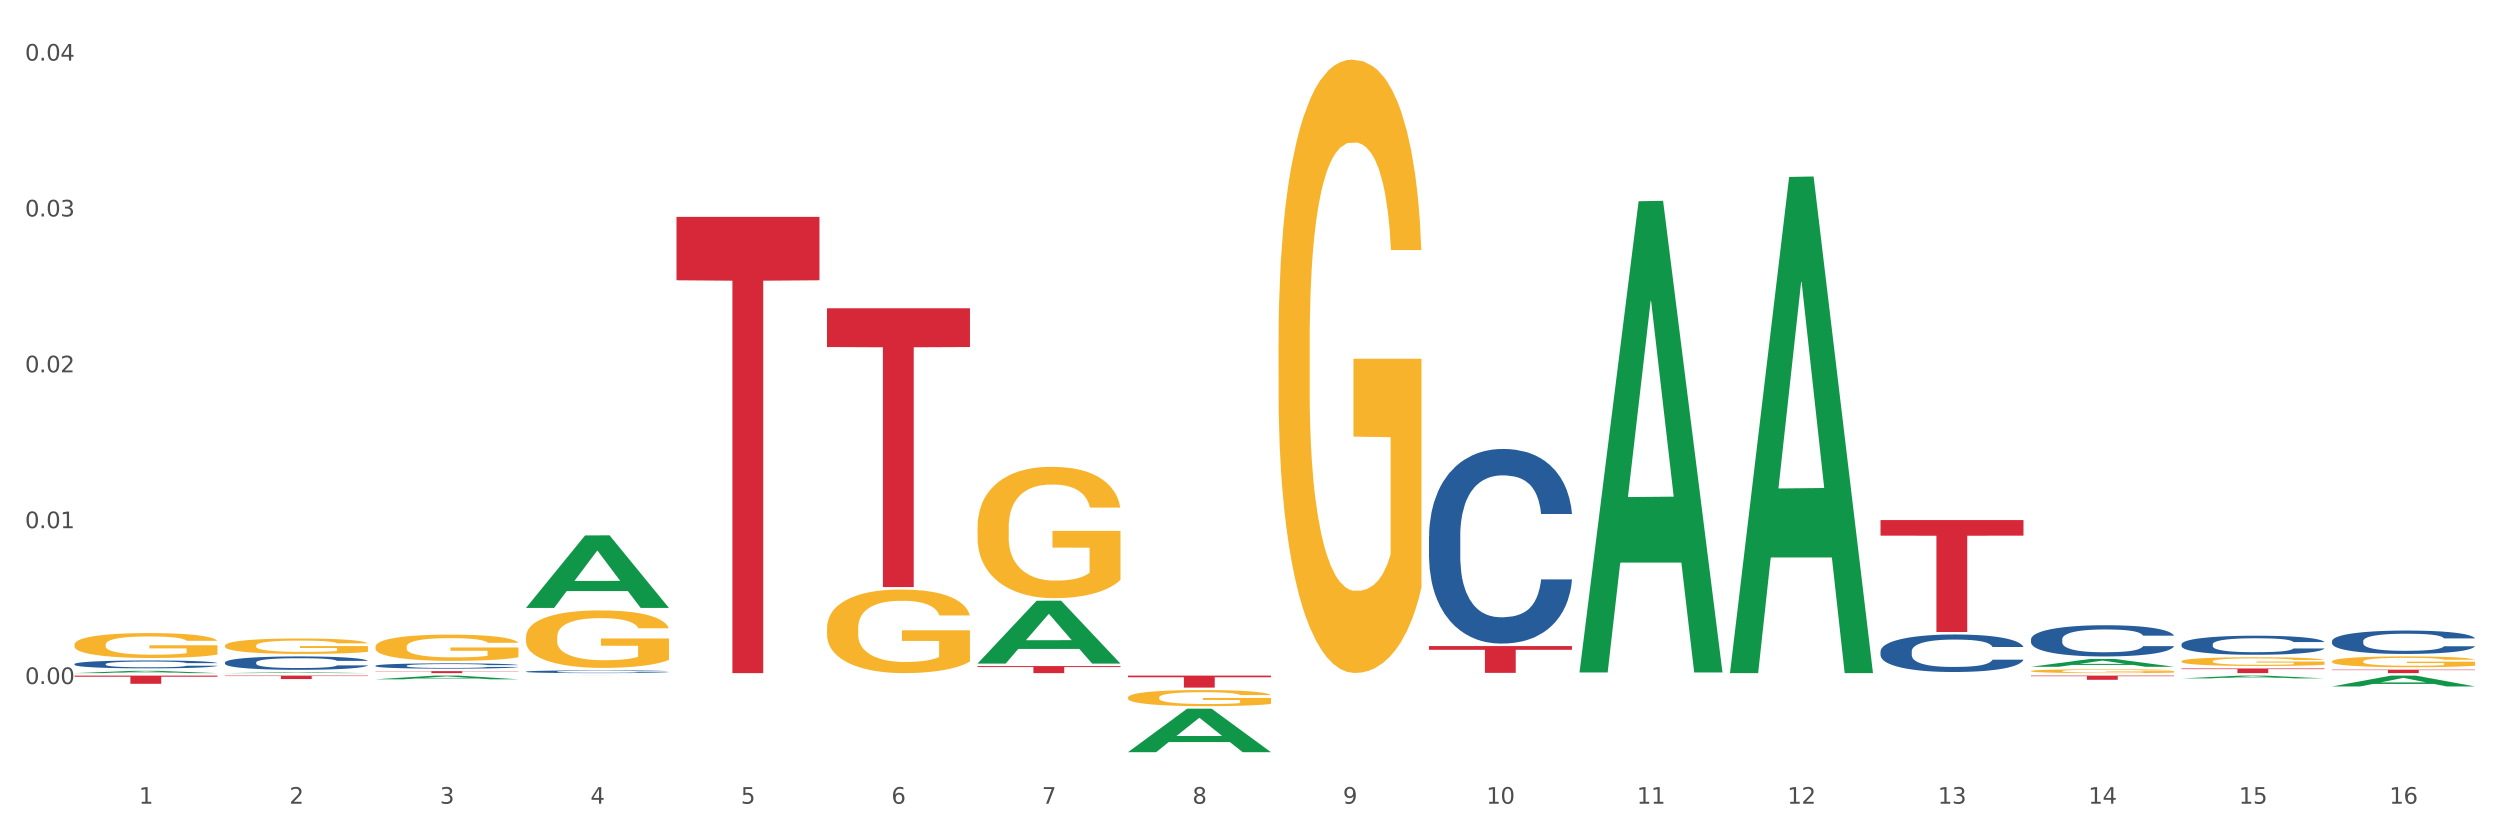 <?xml version="1.0" encoding="utf-8" standalone="no"?>
<!DOCTYPE svg PUBLIC "-//W3C//DTD SVG 1.1//EN"
  "http://www.w3.org/Graphics/SVG/1.1/DTD/svg11.dtd">
<svg xmlns:xlink="http://www.w3.org/1999/xlink" width="1080pt" height="360pt" viewBox="0 0 1080 360" xmlns="http://www.w3.org/2000/svg" version="1.1">
 <rect x="0" y="0" width="1080" height="360" fill="#333333" stroke="none"/>
 <defs>
  <style type="text/css">*{stroke-linejoin: round; stroke-linecap: butt}</style>
 </defs>
 <g id="figure_1">
  <g id="patch_1">
   <path d="M 0 360 
L 1080 360 
L 1080 0 
L 0 0 
z
" style="fill: #ffffff; stroke: #ffffff; stroke-linejoin: miter"/>
  </g>
  <g id="axes_1">
   <g id="matplotlib.axis_1">
    <g id="xtick_1">
     <g id="text_1">
      <!-- 1 -->
      <g style="fill: #4d4d4d" transform="translate(60.004 347.204) scale(0.096 -0.096)">
       <defs>
        <path id="DejaVuSans-31" d="M 794 531 
L 1825 531 
L 1825 4091 
L 703 3866 
L 703 4441 
L 1819 4666 
L 2450 4666 
L 2450 531 
L 3481 531 
L 3481 0 
L 794 0 
L 794 531 
z
" transform="scale(0.016)"/>
       </defs>
       <use xlink:href="#DejaVuSans-31"/>
      </g>
     </g>
    </g>
    <g id="xtick_2">
     <g id="text_2">
      <!-- 2 -->
      <g style="fill: #4d4d4d" transform="translate(125.021 347.204) scale(0.096 -0.096)">
       <defs>
        <path id="DejaVuSans-32" d="M 1228 531 
L 3431 531 
L 3431 0 
L 469 0 
L 469 531 
Q 828 903 1448 1529 
Q 2069 2156 2228 2338 
Q 2531 2678 2651 2914 
Q 2772 3150 2772 3378 
Q 2772 3750 2511 3984 
Q 2250 4219 1831 4219 
Q 1534 4219 1204 4116 
Q 875 4013 500 3803 
L 500 4441 
Q 881 4594 1212 4672 
Q 1544 4750 1819 4750 
Q 2544 4750 2975 4387 
Q 3406 4025 3406 3419 
Q 3406 3131 3298 2873 
Q 3191 2616 2906 2266 
Q 2828 2175 2409 1742 
Q 1991 1309 1228 531 
z
" transform="scale(0.016)"/>
       </defs>
       <use xlink:href="#DejaVuSans-32"/>
      </g>
     </g>
    </g>
    <g id="xtick_3">
     <g id="text_3">
      <!-- 3 -->
      <g style="fill: #4d4d4d" transform="translate(190.039 347.204) scale(0.096 -0.096)">
       <defs>
        <path id="DejaVuSans-33" d="M 2597 2516 
Q 3050 2419 3304 2112 
Q 3559 1806 3559 1356 
Q 3559 666 3084 287 
Q 2609 -91 1734 -91 
Q 1441 -91 1130 -33 
Q 819 25 488 141 
L 488 750 
Q 750 597 1062 519 
Q 1375 441 1716 441 
Q 2309 441 2620 675 
Q 2931 909 2931 1356 
Q 2931 1769 2642 2001 
Q 2353 2234 1838 2234 
L 1294 2234 
L 1294 2753 
L 1863 2753 
Q 2328 2753 2575 2939 
Q 2822 3125 2822 3475 
Q 2822 3834 2567 4026 
Q 2313 4219 1838 4219 
Q 1578 4219 1281 4162 
Q 984 4106 628 3988 
L 628 4550 
Q 988 4650 1302 4700 
Q 1616 4750 1894 4750 
Q 2613 4750 3031 4423 
Q 3450 4097 3450 3541 
Q 3450 3153 3228 2886 
Q 3006 2619 2597 2516 
z
" transform="scale(0.016)"/>
       </defs>
       <use xlink:href="#DejaVuSans-33"/>
      </g>
     </g>
    </g>
    <g id="xtick_4">
     <g id="text_4">
      <!-- 4 -->
      <g style="fill: #4d4d4d" transform="translate(255.056 347.204) scale(0.096 -0.096)">
       <defs>
        <path id="DejaVuSans-34" d="M 2419 4116 
L 825 1625 
L 2419 1625 
L 2419 4116 
z
M 2253 4666 
L 3047 4666 
L 3047 1625 
L 3713 1625 
L 3713 1100 
L 3047 1100 
L 3047 0 
L 2419 0 
L 2419 1100 
L 313 1100 
L 313 1709 
L 2253 4666 
z
" transform="scale(0.016)"/>
       </defs>
       <use xlink:href="#DejaVuSans-34"/>
      </g>
     </g>
    </g>
    <g id="xtick_5">
     <g id="text_5">
      <!-- 5 -->
      <g style="fill: #4d4d4d" transform="translate(320.073 347.204) scale(0.096 -0.096)">
       <defs>
        <path id="DejaVuSans-35" d="M 691 4666 
L 3169 4666 
L 3169 4134 
L 1269 4134 
L 1269 2991 
Q 1406 3038 1543 3061 
Q 1681 3084 1819 3084 
Q 2600 3084 3056 2656 
Q 3513 2228 3513 1497 
Q 3513 744 3044 326 
Q 2575 -91 1722 -91 
Q 1428 -91 1123 -41 
Q 819 9 494 109 
L 494 744 
Q 775 591 1075 516 
Q 1375 441 1709 441 
Q 2250 441 2565 725 
Q 2881 1009 2881 1497 
Q 2881 1984 2565 2268 
Q 2250 2553 1709 2553 
Q 1456 2553 1204 2497 
Q 953 2441 691 2322 
L 691 4666 
z
" transform="scale(0.016)"/>
       </defs>
       <use xlink:href="#DejaVuSans-35"/>
      </g>
     </g>
    </g>
    <g id="xtick_6">
     <g id="text_6">
      <!-- 6 -->
      <g style="fill: #4d4d4d" transform="translate(385.09 347.204) scale(0.096 -0.096)">
       <defs>
        <path id="DejaVuSans-36" d="M 2113 2584 
Q 1688 2584 1439 2293 
Q 1191 2003 1191 1497 
Q 1191 994 1439 701 
Q 1688 409 2113 409 
Q 2538 409 2786 701 
Q 3034 994 3034 1497 
Q 3034 2003 2786 2293 
Q 2538 2584 2113 2584 
z
M 3366 4563 
L 3366 3988 
Q 3128 4100 2886 4159 
Q 2644 4219 2406 4219 
Q 1781 4219 1451 3797 
Q 1122 3375 1075 2522 
Q 1259 2794 1537 2939 
Q 1816 3084 2150 3084 
Q 2853 3084 3261 2657 
Q 3669 2231 3669 1497 
Q 3669 778 3244 343 
Q 2819 -91 2113 -91 
Q 1303 -91 875 529 
Q 447 1150 447 2328 
Q 447 3434 972 4092 
Q 1497 4750 2381 4750 
Q 2619 4750 2861 4703 
Q 3103 4656 3366 4563 
z
" transform="scale(0.016)"/>
       </defs>
       <use xlink:href="#DejaVuSans-36"/>
      </g>
     </g>
    </g>
    <g id="xtick_7">
     <g id="text_7">
      <!-- 7 -->
      <g style="fill: #4d4d4d" transform="translate(450.108 347.204) scale(0.096 -0.096)">
       <defs>
        <path id="DejaVuSans-37" d="M 525 4666 
L 3525 4666 
L 3525 4397 
L 1831 0 
L 1172 0 
L 2766 4134 
L 525 4134 
L 525 4666 
z
" transform="scale(0.016)"/>
       </defs>
       <use xlink:href="#DejaVuSans-37"/>
      </g>
     </g>
    </g>
    <g id="xtick_8">
     <g id="text_8">
      <!-- 8 -->
      <g style="fill: #4d4d4d" transform="translate(515.125 347.204) scale(0.096 -0.096)">
       <defs>
        <path id="DejaVuSans-38" d="M 2034 2216 
Q 1584 2216 1326 1975 
Q 1069 1734 1069 1313 
Q 1069 891 1326 650 
Q 1584 409 2034 409 
Q 2484 409 2743 651 
Q 3003 894 3003 1313 
Q 3003 1734 2745 1975 
Q 2488 2216 2034 2216 
z
M 1403 2484 
Q 997 2584 770 2862 
Q 544 3141 544 3541 
Q 544 4100 942 4425 
Q 1341 4750 2034 4750 
Q 2731 4750 3128 4425 
Q 3525 4100 3525 3541 
Q 3525 3141 3298 2862 
Q 3072 2584 2669 2484 
Q 3125 2378 3379 2068 
Q 3634 1759 3634 1313 
Q 3634 634 3220 271 
Q 2806 -91 2034 -91 
Q 1263 -91 848 271 
Q 434 634 434 1313 
Q 434 1759 690 2068 
Q 947 2378 1403 2484 
z
M 1172 3481 
Q 1172 3119 1398 2916 
Q 1625 2713 2034 2713 
Q 2441 2713 2670 2916 
Q 2900 3119 2900 3481 
Q 2900 3844 2670 4047 
Q 2441 4250 2034 4250 
Q 1625 4250 1398 4047 
Q 1172 3844 1172 3481 
z
" transform="scale(0.016)"/>
       </defs>
       <use xlink:href="#DejaVuSans-38"/>
      </g>
     </g>
    </g>
    <g id="xtick_9">
     <g id="text_9">
      <!-- 9 -->
      <g style="fill: #4d4d4d" transform="translate(580.142 347.204) scale(0.096 -0.096)">
       <defs>
        <path id="DejaVuSans-39" d="M 703 97 
L 703 672 
Q 941 559 1184 500 
Q 1428 441 1663 441 
Q 2288 441 2617 861 
Q 2947 1281 2994 2138 
Q 2813 1869 2534 1725 
Q 2256 1581 1919 1581 
Q 1219 1581 811 2004 
Q 403 2428 403 3163 
Q 403 3881 828 4315 
Q 1253 4750 1959 4750 
Q 2769 4750 3195 4129 
Q 3622 3509 3622 2328 
Q 3622 1225 3098 567 
Q 2575 -91 1691 -91 
Q 1453 -91 1209 -44 
Q 966 3 703 97 
z
M 1959 2075 
Q 2384 2075 2632 2365 
Q 2881 2656 2881 3163 
Q 2881 3666 2632 3958 
Q 2384 4250 1959 4250 
Q 1534 4250 1286 3958 
Q 1038 3666 1038 3163 
Q 1038 2656 1286 2365 
Q 1534 2075 1959 2075 
z
" transform="scale(0.016)"/>
       </defs>
       <use xlink:href="#DejaVuSans-39"/>
      </g>
     </g>
    </g>
    <g id="xtick_10">
     <g id="text_10">
      <!-- 10 -->
      <g style="fill: #4d4d4d" transform="translate(642.105 347.204) scale(0.096 -0.096)">
       <defs>
        <path id="DejaVuSans-30" d="M 2034 4250 
Q 1547 4250 1301 3770 
Q 1056 3291 1056 2328 
Q 1056 1369 1301 889 
Q 1547 409 2034 409 
Q 2525 409 2770 889 
Q 3016 1369 3016 2328 
Q 3016 3291 2770 3770 
Q 2525 4250 2034 4250 
z
M 2034 4750 
Q 2819 4750 3233 4129 
Q 3647 3509 3647 2328 
Q 3647 1150 3233 529 
Q 2819 -91 2034 -91 
Q 1250 -91 836 529 
Q 422 1150 422 2328 
Q 422 3509 836 4129 
Q 1250 4750 2034 4750 
z
" transform="scale(0.016)"/>
       </defs>
       <use xlink:href="#DejaVuSans-31"/>
       <use xlink:href="#DejaVuSans-30" transform="translate(63.623 0)"/>
      </g>
     </g>
    </g>
    <g id="xtick_11">
     <g id="text_11">
      <!-- 11 -->
      <g style="fill: #4d4d4d" transform="translate(707.123 347.204) scale(0.096 -0.096)">
       <use xlink:href="#DejaVuSans-31"/>
       <use xlink:href="#DejaVuSans-31" transform="translate(63.623 0)"/>
      </g>
     </g>
    </g>
    <g id="xtick_12">
     <g id="text_12">
      <!-- 12 -->
      <g style="fill: #4d4d4d" transform="translate(772.14 347.204) scale(0.096 -0.096)">
       <use xlink:href="#DejaVuSans-31"/>
       <use xlink:href="#DejaVuSans-32" transform="translate(63.623 0)"/>
      </g>
     </g>
    </g>
    <g id="xtick_13">
     <g id="text_13">
      <!-- 13 -->
      <g style="fill: #4d4d4d" transform="translate(837.157 347.204) scale(0.096 -0.096)">
       <use xlink:href="#DejaVuSans-31"/>
       <use xlink:href="#DejaVuSans-33" transform="translate(63.623 0)"/>
      </g>
     </g>
    </g>
    <g id="xtick_14">
     <g id="text_14">
      <!-- 14 -->
      <g style="fill: #4d4d4d" transform="translate(902.174 347.204) scale(0.096 -0.096)">
       <use xlink:href="#DejaVuSans-31"/>
       <use xlink:href="#DejaVuSans-34" transform="translate(63.623 0)"/>
      </g>
     </g>
    </g>
    <g id="xtick_15">
     <g id="text_15">
      <!-- 15 -->
      <g style="fill: #4d4d4d" transform="translate(967.192 347.204) scale(0.096 -0.096)">
       <use xlink:href="#DejaVuSans-31"/>
       <use xlink:href="#DejaVuSans-35" transform="translate(63.623 0)"/>
      </g>
     </g>
    </g>
    <g id="xtick_16">
     <g id="text_16">
      <!-- 16 -->
      <g style="fill: #4d4d4d" transform="translate(1032.209 347.204) scale(0.096 -0.096)">
       <use xlink:href="#DejaVuSans-31"/>
       <use xlink:href="#DejaVuSans-36" transform="translate(63.623 0)"/>
      </g>
     </g>
    </g>
    <g id="xtick_17"/>
    <g id="xtick_18"/>
    <g id="xtick_19"/>
    <g id="xtick_20"/>
    <g id="xtick_21"/>
    <g id="xtick_22"/>
    <g id="xtick_23"/>
    <g id="xtick_24"/>
    <g id="xtick_25"/>
    <g id="xtick_26"/>
    <g id="xtick_27"/>
    <g id="xtick_28"/>
    <g id="xtick_29"/>
    <g id="xtick_30"/>
    <g id="xtick_31"/>
   </g>
   <g id="matplotlib.axis_2">
    <g id="ytick_1">
     <g id="text_17">
      <!-- 0.00 -->
      <g style="fill: #4d4d4d" transform="translate(10.8 295.503) scale(0.096 -0.096)">
       <defs>
        <path id="DejaVuSans-2e" d="M 684 794 
L 1344 794 
L 1344 0 
L 684 0 
L 684 794 
z
" transform="scale(0.016)"/>
       </defs>
       <use xlink:href="#DejaVuSans-30"/>
       <use xlink:href="#DejaVuSans-2e" transform="translate(63.623 0)"/>
       <use xlink:href="#DejaVuSans-30" transform="translate(95.41 0)"/>
       <use xlink:href="#DejaVuSans-30" transform="translate(159.033 0)"/>
      </g>
     </g>
    </g>
    <g id="ytick_2">
     <g id="text_18">
      <!-- 0.01 -->
      <g style="fill: #4d4d4d" transform="translate(10.8 228.174) scale(0.096 -0.096)">
       <use xlink:href="#DejaVuSans-30"/>
       <use xlink:href="#DejaVuSans-2e" transform="translate(63.623 0)"/>
       <use xlink:href="#DejaVuSans-30" transform="translate(95.41 0)"/>
       <use xlink:href="#DejaVuSans-31" transform="translate(159.033 0)"/>
      </g>
     </g>
    </g>
    <g id="ytick_3">
     <g id="text_19">
      <!-- 0.02 -->
      <g style="fill: #4d4d4d" transform="translate(10.8 160.845) scale(0.096 -0.096)">
       <use xlink:href="#DejaVuSans-30"/>
       <use xlink:href="#DejaVuSans-2e" transform="translate(63.623 0)"/>
       <use xlink:href="#DejaVuSans-30" transform="translate(95.41 0)"/>
       <use xlink:href="#DejaVuSans-32" transform="translate(159.033 0)"/>
      </g>
     </g>
    </g>
    <g id="ytick_4">
     <g id="text_20">
      <!-- 0.03 -->
      <g style="fill: #4d4d4d" transform="translate(10.8 93.516) scale(0.096 -0.096)">
       <use xlink:href="#DejaVuSans-30"/>
       <use xlink:href="#DejaVuSans-2e" transform="translate(63.623 0)"/>
       <use xlink:href="#DejaVuSans-30" transform="translate(95.41 0)"/>
       <use xlink:href="#DejaVuSans-33" transform="translate(159.033 0)"/>
      </g>
     </g>
    </g>
    <g id="ytick_5">
     <g id="text_21">
      <!-- 0.04 -->
      <g style="fill: #4d4d4d" transform="translate(10.8 26.187) scale(0.096 -0.096)">
       <use xlink:href="#DejaVuSans-30"/>
       <use xlink:href="#DejaVuSans-2e" transform="translate(63.623 0)"/>
       <use xlink:href="#DejaVuSans-30" transform="translate(95.41 0)"/>
       <use xlink:href="#DejaVuSans-34" transform="translate(159.033 0)"/>
      </g>
     </g>
    </g>
    <g id="ytick_6"/>
    <g id="ytick_7"/>
    <g id="ytick_8"/>
    <g id="ytick_9"/>
    <g id="ytick_10"/>
   </g>
   <g id="PolyCollection_1">
    <path d="M 97.192 290.791 
L 97.256 290.791 
L 122.727 290.428 
L 133.297 290.428 
L 158.959 290.792 
L 146.733 290.792 
L 141.193 290.707 
L 114.894 290.707 
L 114.703 290.708 
L 109.354 290.792 
L 97.192 290.792 
L 97.192 290.791 
L 118.206 290.656 
L 137.882 290.656 
L 128.139 290.506 
L 128.012 290.505 
L 127.884 290.506 
L 118.142 290.656 
L 118.206 290.656 
L 97.192 290.791 
z
" clip-path="url(#p0ab98423b0)" style="fill: #109648"/>
    <path d="M 162.209 293.46 
L 162.273 293.458 
L 187.744 291.857 
L 198.314 291.856 
L 223.976 293.463 
L 211.75 293.463 
L 206.21 293.088 
L 179.912 293.088 
L 179.721 293.094 
L 174.372 293.463 
L 162.209 293.463 
L 162.209 293.46 
L 183.223 292.865 
L 202.899 292.864 
L 193.156 292.198 
L 193.029 292.195 
L 192.902 292.2 
L 183.159 292.864 
L 183.223 292.865 
L 162.209 293.46 
z
" clip-path="url(#p0ab98423b0)" style="fill: #109648"/>
    <path d="M 617.33 279.094 
L 679.097 279.094 
L 679.097 280.703 
L 654.8 280.714 
L 654.8 290.672 
L 641.481 290.672 
L 641.481 280.714 
L 617.33 280.703 
L 617.33 279.105 
L 617.33 279.094 
z
" clip-path="url(#p0ab98423b0)" style="fill: #d62839"/>
    <path d="M 812.382 224.673 
L 874.148 224.673 
L 874.148 231.394 
L 849.852 231.439 
L 849.852 273.033 
L 836.532 273.033 
L 836.532 231.439 
L 812.382 231.394 
L 812.382 224.719 
L 812.382 224.673 
z
" clip-path="url(#p0ab98423b0)" style="fill: #d62839"/>
    <path d="M 1007.434 289.294 
L 1069.2 289.294 
L 1069.2 289.502 
L 1044.903 289.504 
L 1044.903 290.792 
L 1031.584 290.792 
L 1031.584 289.504 
L 1007.434 289.502 
L 1007.434 289.295 
L 1007.434 289.294 
z
" clip-path="url(#p0ab98423b0)" style="fill: #d62839"/>
    <path d="M 942.416 288.771 
L 1004.183 288.771 
L 1004.183 289.052 
L 979.886 289.053 
L 979.886 290.792 
L 966.567 290.792 
L 966.567 289.053 
L 942.416 289.052 
L 942.416 288.773 
L 942.416 288.771 
z
" clip-path="url(#p0ab98423b0)" style="fill: #d62839"/>
    <path d="M 877.399 291.856 
L 939.166 291.856 
L 939.166 292.11 
L 914.869 292.112 
L 914.869 293.683 
L 901.549 293.683 
L 901.549 292.112 
L 877.399 292.11 
L 877.399 291.858 
L 877.399 291.856 
z
" clip-path="url(#p0ab98423b0)" style="fill: #d62839"/>
    <path d="M 32.175 278.469 
L 32.248 278.46 
L 32.248 278.106 
L 32.394 277.801 
L 33.123 277.064 
L 34.217 276.455 
L 35.019 276.131 
L 35.821 275.866 
L 36.769 275.6 
L 37.936 275.325 
L 40.051 274.922 
L 41.363 274.716 
L 42.968 274.5 
L 45.885 274.185 
L 47.999 274.008 
L 50.187 273.861 
L 53.76 273.684 
L 56.094 273.606 
L 58.573 273.547 
L 61.563 273.507 
L 63.824 273.497 
L 68.783 273.527 
L 73.012 273.615 
L 75.054 273.684 
L 77.679 273.802 
L 79.065 273.881 
L 81.326 274.038 
L 83.659 274.244 
L 85.263 274.421 
L 87.67 274.755 
L 89.493 275.089 
L 91.17 275.502 
L 92.045 275.787 
L 92.702 276.052 
L 93.285 276.357 
L 93.868 276.838 
L 80.742 276.838 
L 80.232 276.494 
L 79.43 276.17 
L 78.263 275.856 
L 77.242 275.659 
L 75.492 275.414 
L 73.887 275.256 
L 72.21 275.138 
L 70.168 275.04 
L 68.564 274.991 
L 66.303 274.952 
L 61.855 274.962 
L 58.865 275.04 
L 56.823 275.138 
L 55.511 275.227 
L 54.344 275.325 
L 53.031 275.463 
L 51.5 275.669 
L 50.406 275.856 
L 49.312 276.092 
L 48.437 276.327 
L 47.635 276.603 
L 46.979 276.897 
L 46.468 277.202 
L 46.031 277.575 
L 45.666 278.194 
L 45.666 279.541 
L 45.812 279.845 
L 46.176 280.248 
L 46.614 280.553 
L 47.343 280.916 
L 47.999 281.162 
L 49.239 281.516 
L 50.625 281.81 
L 51.719 281.997 
L 52.812 282.154 
L 54.708 282.37 
L 56.823 282.547 
L 58.646 282.655 
L 61.126 282.754 
L 62.803 282.793 
L 64.261 282.813 
L 67.835 282.813 
L 70.387 282.783 
L 73.231 282.714 
L 75.419 282.626 
L 77.242 282.518 
L 79.284 282.341 
L 80.596 282.174 
L 80.596 280.12 
L 64.553 280.11 
L 64.553 278.745 
L 93.941 278.745 
L 93.941 282.754 
L 92.702 282.96 
L 91.316 283.147 
L 89.858 283.314 
L 87.67 283.52 
L 85.045 283.717 
L 82.711 283.854 
L 80.232 283.972 
L 77.315 284.08 
L 73.523 284.178 
L 71.189 284.218 
L 68.272 284.247 
L 64.845 284.257 
L 61.855 284.237 
L 58.938 284.188 
L 55.875 284.1 
L 52.885 283.972 
L 50.625 283.844 
L 48.364 283.687 
L 45.958 283.481 
L 44.062 283.284 
L 42.603 283.107 
L 40.999 282.881 
L 39.249 282.587 
L 37.936 282.321 
L 36.769 282.046 
L 35.529 281.692 
L 34.654 281.388 
L 33.779 281.005 
L 33.269 280.72 
L 32.685 280.277 
L 32.248 279.658 
L 32.175 278.469 
z
" clip-path="url(#p0ab98423b0)" style="fill: #f7b32b"/>
    <path d="M 162.209 289.931 
L 223.976 289.931 
L 223.976 290.05 
L 199.679 290.051 
L 199.679 290.792 
L 186.36 290.792 
L 186.36 290.051 
L 162.209 290.05 
L 162.209 289.932 
L 162.209 289.931 
z
" clip-path="url(#p0ab98423b0)" style="fill: #d62839"/>
    <path d="M 227.227 291.856 
L 288.993 291.856 
L 288.993 291.859 
L 264.696 291.859 
L 264.696 291.878 
L 251.377 291.878 
L 251.377 291.859 
L 227.227 291.859 
L 227.227 291.856 
L 227.227 291.856 
z
" clip-path="url(#p0ab98423b0)" style="fill: #d62839"/>
    <path d="M 292.244 93.692 
L 354.01 93.692 
L 354.01 121.081 
L 329.714 121.266 
L 329.714 290.78 
L 316.394 290.78 
L 316.394 121.266 
L 292.244 121.081 
L 292.244 93.878 
L 292.244 93.692 
z
" clip-path="url(#p0ab98423b0)" style="fill: #d62839"/>
    <path d="M 357.261 133.185 
L 419.028 133.185 
L 419.028 149.92 
L 394.731 150.033 
L 394.731 253.609 
L 381.412 253.609 
L 381.412 150.033 
L 357.261 149.92 
L 357.261 133.298 
L 357.261 133.185 
z
" clip-path="url(#p0ab98423b0)" style="fill: #d62839"/>
    <path d="M 487.296 291.856 
L 549.062 291.856 
L 549.062 292.575 
L 524.765 292.58 
L 524.765 297.032 
L 511.446 297.032 
L 511.446 292.58 
L 487.296 292.575 
L 487.296 291.861 
L 487.296 291.856 
z
" clip-path="url(#p0ab98423b0)" style="fill: #d62839"/>
    <path d="M 422.278 287.748 
L 484.045 287.748 
L 484.045 288.171 
L 459.748 288.173 
L 459.748 290.792 
L 446.429 290.792 
L 446.429 288.173 
L 422.278 288.171 
L 422.278 287.75 
L 422.278 287.748 
z
" clip-path="url(#p0ab98423b0)" style="fill: #d62839"/>
    <path d="M 32.175 291.856 
L 93.941 291.856 
L 93.941 292.349 
L 69.645 292.352 
L 69.645 295.403 
L 56.325 295.403 
L 56.325 292.352 
L 32.175 292.349 
L 32.175 291.859 
L 32.175 291.856 
z
" clip-path="url(#p0ab98423b0)" style="fill: #d62839"/>
    <path d="M 97.192 291.856 
L 158.959 291.856 
L 158.959 292.063 
L 134.662 292.065 
L 134.662 293.348 
L 121.343 293.348 
L 121.343 292.065 
L 97.192 292.063 
L 97.192 291.857 
L 97.192 291.856 
z
" clip-path="url(#p0ab98423b0)" style="fill: #d62839"/>
    <path d="M 1007.434 296.54 
L 1007.497 296.536 
L 1032.968 291.86 
L 1043.538 291.856 
L 1069.2 296.549 
L 1056.974 296.549 
L 1051.434 295.456 
L 1025.136 295.456 
L 1024.945 295.474 
L 1019.596 296.549 
L 1007.434 296.549 
L 1007.434 296.54 
L 1028.447 294.804 
L 1048.123 294.8 
L 1038.38 292.856 
L 1038.253 292.847 
L 1038.126 292.861 
L 1028.383 294.8 
L 1028.447 294.804 
L 1007.434 296.54 
z
" clip-path="url(#p0ab98423b0)" style="fill: #109648"/>
    <path d="M 942.416 293.08 
L 942.48 293.078 
L 967.951 291.857 
L 978.521 291.856 
L 1004.183 293.082 
L 991.957 293.082 
L 986.417 292.796 
L 960.118 292.796 
L 959.927 292.801 
L 954.579 293.082 
L 942.416 293.082 
L 942.416 293.08 
L 963.43 292.626 
L 983.106 292.625 
L 973.363 292.117 
L 973.236 292.115 
L 973.109 292.118 
L 963.366 292.625 
L 963.43 292.626 
L 942.416 293.08 
z
" clip-path="url(#p0ab98423b0)" style="fill: #109648"/>
    <path d="M 97.192 278.919 
L 97.265 278.912 
L 97.265 278.693 
L 97.411 278.504 
L 98.14 278.047 
L 99.234 277.669 
L 100.036 277.468 
L 100.838 277.304 
L 101.786 277.139 
L 102.953 276.969 
L 105.068 276.719 
L 106.381 276.591 
L 107.985 276.457 
L 110.902 276.262 
L 113.017 276.152 
L 115.204 276.061 
L 118.778 275.951 
L 121.111 275.902 
L 123.591 275.866 
L 126.58 275.841 
L 128.841 275.835 
L 133.8 275.854 
L 138.03 275.908 
L 140.071 275.951 
L 142.697 276.024 
L 144.082 276.073 
L 146.343 276.17 
L 148.676 276.298 
L 150.281 276.408 
L 152.687 276.615 
L 154.51 276.822 
L 156.188 277.078 
L 157.063 277.255 
L 157.719 277.42 
L 158.302 277.608 
L 158.886 277.907 
L 145.759 277.907 
L 145.249 277.694 
L 144.447 277.493 
L 143.28 277.298 
L 142.259 277.176 
L 140.509 277.023 
L 138.905 276.926 
L 137.227 276.853 
L 135.185 276.792 
L 133.581 276.761 
L 131.321 276.737 
L 126.872 276.743 
L 123.882 276.792 
L 121.84 276.853 
L 120.528 276.908 
L 119.361 276.969 
L 118.048 277.054 
L 116.517 277.182 
L 115.423 277.298 
L 114.329 277.444 
L 113.454 277.59 
L 112.652 277.761 
L 111.996 277.944 
L 111.485 278.132 
L 111.048 278.364 
L 110.683 278.748 
L 110.683 279.583 
L 110.829 279.772 
L 111.194 280.021 
L 111.631 280.21 
L 112.36 280.436 
L 113.017 280.588 
L 114.256 280.807 
L 115.642 280.99 
L 116.736 281.106 
L 117.83 281.204 
L 119.726 281.338 
L 121.84 281.447 
L 123.664 281.514 
L 126.143 281.575 
L 127.82 281.6 
L 129.279 281.612 
L 132.852 281.612 
L 135.404 281.593 
L 138.248 281.551 
L 140.436 281.496 
L 142.259 281.429 
L 144.301 281.319 
L 145.614 281.216 
L 145.614 279.942 
L 129.57 279.936 
L 129.57 279.089 
L 158.959 279.089 
L 158.959 281.575 
L 157.719 281.703 
L 156.333 281.819 
L 154.875 281.923 
L 152.687 282.05 
L 150.062 282.172 
L 147.728 282.258 
L 145.249 282.331 
L 142.332 282.398 
L 138.54 282.459 
L 136.206 282.483 
L 133.289 282.501 
L 129.862 282.507 
L 126.872 282.495 
L 123.955 282.465 
L 120.892 282.41 
L 117.903 282.331 
L 115.642 282.252 
L 113.381 282.154 
L 110.975 282.026 
L 109.079 281.904 
L 107.62 281.795 
L 106.016 281.654 
L 104.266 281.472 
L 102.953 281.307 
L 101.786 281.136 
L 100.547 280.917 
L 99.672 280.728 
L 98.797 280.491 
L 98.286 280.314 
L 97.703 280.04 
L 97.265 279.656 
L 97.192 278.919 
z
" clip-path="url(#p0ab98423b0)" style="fill: #f7b32b"/>
    <path d="M 162.209 279.402 
L 162.282 279.392 
L 162.282 279.019 
L 162.428 278.698 
L 163.157 277.921 
L 164.251 277.279 
L 165.054 276.937 
L 165.856 276.657 
L 166.804 276.378 
L 167.97 276.088 
L 170.085 275.663 
L 171.398 275.445 
L 173.002 275.218 
L 175.919 274.886 
L 178.034 274.7 
L 180.222 274.544 
L 183.795 274.358 
L 186.128 274.275 
L 188.608 274.213 
L 191.598 274.171 
L 193.858 274.161 
L 198.817 274.192 
L 203.047 274.285 
L 205.089 274.358 
L 207.714 274.482 
L 209.099 274.565 
L 211.36 274.731 
L 213.694 274.948 
L 215.298 275.135 
L 217.704 275.487 
L 219.528 275.839 
L 221.205 276.274 
L 222.08 276.575 
L 222.736 276.854 
L 223.32 277.175 
L 223.903 277.683 
L 210.777 277.683 
L 210.266 277.32 
L 209.464 276.979 
L 208.297 276.647 
L 207.276 276.44 
L 205.526 276.181 
L 203.922 276.015 
L 202.245 275.891 
L 200.203 275.787 
L 198.598 275.736 
L 196.338 275.694 
L 191.889 275.704 
L 188.9 275.787 
L 186.858 275.891 
L 185.545 275.984 
L 184.378 276.088 
L 183.066 276.233 
L 181.534 276.45 
L 180.44 276.647 
L 179.347 276.896 
L 178.471 277.144 
L 177.669 277.434 
L 177.013 277.745 
L 176.503 278.066 
L 176.065 278.46 
L 175.7 279.112 
L 175.7 280.531 
L 175.846 280.853 
L 176.211 281.277 
L 176.648 281.598 
L 177.378 281.982 
L 178.034 282.241 
L 179.274 282.614 
L 180.659 282.924 
L 181.753 283.121 
L 182.847 283.287 
L 184.743 283.515 
L 186.858 283.701 
L 188.681 283.815 
L 191.16 283.919 
L 192.837 283.96 
L 194.296 283.981 
L 197.869 283.981 
L 200.422 283.95 
L 203.266 283.877 
L 205.453 283.784 
L 207.276 283.67 
L 209.318 283.484 
L 210.631 283.308 
L 210.631 281.143 
L 194.588 281.132 
L 194.588 279.692 
L 223.976 279.692 
L 223.976 283.919 
L 222.736 284.136 
L 221.351 284.333 
L 219.892 284.509 
L 217.704 284.727 
L 215.079 284.934 
L 212.746 285.079 
L 210.266 285.203 
L 207.349 285.317 
L 203.557 285.421 
L 201.224 285.462 
L 198.307 285.493 
L 194.879 285.504 
L 191.889 285.483 
L 188.972 285.431 
L 185.91 285.338 
L 182.92 285.203 
L 180.659 285.068 
L 178.399 284.903 
L 175.992 284.685 
L 174.096 284.478 
L 172.638 284.292 
L 171.033 284.053 
L 169.283 283.743 
L 167.97 283.463 
L 166.804 283.173 
L 165.564 282.8 
L 164.689 282.479 
L 163.814 282.075 
L 163.303 281.774 
L 162.72 281.308 
L 162.282 280.656 
L 162.209 279.402 
z
" clip-path="url(#p0ab98423b0)" style="fill: #f7b32b"/>
    <path d="M 227.227 275.176 
L 227.3 275.153 
L 227.3 274.337 
L 227.445 273.634 
L 228.175 271.932 
L 229.269 270.526 
L 230.071 269.778 
L 230.873 269.165 
L 231.821 268.553 
L 232.988 267.918 
L 235.102 266.988 
L 236.415 266.511 
L 238.019 266.012 
L 240.936 265.287 
L 243.051 264.878 
L 245.239 264.538 
L 248.812 264.13 
L 251.146 263.948 
L 253.625 263.812 
L 256.615 263.721 
L 258.876 263.699 
L 263.834 263.767 
L 268.064 263.971 
L 270.106 264.13 
L 272.731 264.402 
L 274.117 264.583 
L 276.377 264.946 
L 278.711 265.423 
L 280.315 265.831 
L 282.722 266.602 
L 284.545 267.373 
L 286.222 268.326 
L 287.097 268.984 
L 287.753 269.596 
L 288.337 270.299 
L 288.92 271.411 
L 275.794 271.411 
L 275.283 270.617 
L 274.481 269.868 
L 273.315 269.142 
L 272.294 268.689 
L 270.543 268.122 
L 268.939 267.759 
L 267.262 267.487 
L 265.22 267.26 
L 263.616 267.146 
L 261.355 267.056 
L 256.907 267.078 
L 253.917 267.26 
L 251.875 267.487 
L 250.562 267.691 
L 249.396 267.918 
L 248.083 268.235 
L 246.552 268.712 
L 245.458 269.142 
L 244.364 269.687 
L 243.489 270.231 
L 242.687 270.866 
L 242.03 271.547 
L 241.52 272.25 
L 241.082 273.112 
L 240.718 274.541 
L 240.718 277.648 
L 240.863 278.351 
L 241.228 279.281 
L 241.666 279.984 
L 242.395 280.824 
L 243.051 281.391 
L 244.291 282.207 
L 245.676 282.888 
L 246.77 283.319 
L 247.864 283.682 
L 249.76 284.181 
L 251.875 284.589 
L 253.698 284.838 
L 256.177 285.065 
L 257.855 285.156 
L 259.313 285.201 
L 262.886 285.201 
L 265.439 285.133 
L 268.283 284.974 
L 270.47 284.77 
L 272.294 284.521 
L 274.335 284.113 
L 275.648 283.727 
L 275.648 278.986 
L 259.605 278.964 
L 259.605 275.811 
L 288.993 275.811 
L 288.993 285.065 
L 287.753 285.542 
L 286.368 285.973 
L 284.909 286.358 
L 282.722 286.834 
L 280.096 287.288 
L 277.763 287.606 
L 275.283 287.878 
L 272.366 288.127 
L 268.574 288.354 
L 266.241 288.445 
L 263.324 288.513 
L 259.897 288.536 
L 256.907 288.49 
L 253.99 288.377 
L 250.927 288.173 
L 247.937 287.878 
L 245.676 287.583 
L 243.416 287.22 
L 241.009 286.744 
L 239.113 286.29 
L 237.655 285.882 
L 236.05 285.36 
L 234.3 284.68 
L 232.988 284.067 
L 231.821 283.432 
L 230.581 282.616 
L 229.706 281.912 
L 228.831 281.028 
L 228.321 280.37 
L 227.737 279.349 
L 227.3 277.92 
L 227.227 275.176 
z
" clip-path="url(#p0ab98423b0)" style="fill: #f7b32b"/>
    <path d="M 357.261 271.364 
L 357.334 271.331 
L 357.334 270.143 
L 357.48 269.121 
L 358.209 266.647 
L 359.303 264.602 
L 360.105 263.513 
L 360.907 262.623 
L 361.855 261.732 
L 363.022 260.809 
L 365.137 259.456 
L 366.45 258.764 
L 368.054 258.038 
L 370.971 256.983 
L 373.086 256.389 
L 375.273 255.894 
L 378.847 255.3 
L 381.18 255.036 
L 383.66 254.839 
L 386.649 254.707 
L 388.91 254.674 
L 393.869 254.773 
L 398.098 255.069 
L 400.14 255.3 
L 402.766 255.696 
L 404.151 255.96 
L 406.412 256.488 
L 408.745 257.18 
L 410.35 257.774 
L 412.756 258.896 
L 414.579 260.017 
L 416.256 261.402 
L 417.132 262.359 
L 417.788 263.25 
L 418.371 264.272 
L 418.955 265.888 
L 405.828 265.888 
L 405.318 264.734 
L 404.516 263.645 
L 403.349 262.59 
L 402.328 261.93 
L 400.578 261.106 
L 398.974 260.578 
L 397.296 260.182 
L 395.254 259.852 
L 393.65 259.687 
L 391.39 259.555 
L 386.941 259.588 
L 383.951 259.852 
L 381.909 260.182 
L 380.597 260.479 
L 379.43 260.809 
L 378.117 261.27 
L 376.586 261.963 
L 375.492 262.59 
L 374.398 263.381 
L 373.523 264.173 
L 372.721 265.097 
L 372.065 266.086 
L 371.554 267.109 
L 371.117 268.362 
L 370.752 270.44 
L 370.752 274.959 
L 370.898 275.982 
L 371.263 277.334 
L 371.7 278.356 
L 372.429 279.577 
L 373.086 280.401 
L 374.325 281.589 
L 375.711 282.578 
L 376.805 283.205 
L 377.899 283.733 
L 379.795 284.459 
L 381.909 285.052 
L 383.733 285.415 
L 386.212 285.745 
L 387.889 285.877 
L 389.348 285.943 
L 392.921 285.943 
L 395.473 285.844 
L 398.317 285.613 
L 400.505 285.316 
L 402.328 284.953 
L 404.37 284.36 
L 405.683 283.799 
L 405.683 276.905 
L 389.639 276.872 
L 389.639 272.287 
L 419.028 272.287 
L 419.028 285.745 
L 417.788 286.438 
L 416.402 287.064 
L 414.944 287.625 
L 412.756 288.318 
L 410.131 288.977 
L 407.797 289.439 
L 405.318 289.835 
L 402.401 290.198 
L 398.609 290.528 
L 396.275 290.66 
L 393.358 290.759 
L 389.931 290.792 
L 386.941 290.726 
L 384.024 290.561 
L 380.961 290.264 
L 377.972 289.835 
L 375.711 289.406 
L 373.45 288.878 
L 371.044 288.186 
L 369.148 287.526 
L 367.689 286.932 
L 366.085 286.174 
L 364.335 285.184 
L 363.022 284.294 
L 361.855 283.37 
L 360.616 282.183 
L 359.741 281.16 
L 358.866 279.874 
L 358.355 278.917 
L 357.772 277.433 
L 357.334 275.355 
L 357.261 271.364 
z
" clip-path="url(#p0ab98423b0)" style="fill: #f7b32b"/>
    <path d="M 422.278 227.893 
L 422.351 227.841 
L 422.351 225.975 
L 422.497 224.368 
L 423.226 220.481 
L 424.32 217.267 
L 425.122 215.557 
L 425.925 214.158 
L 426.873 212.758 
L 428.039 211.307 
L 430.154 209.182 
L 431.467 208.093 
L 433.071 206.953 
L 435.988 205.294 
L 438.103 204.362 
L 440.291 203.584 
L 443.864 202.651 
L 446.197 202.236 
L 448.677 201.925 
L 451.667 201.718 
L 453.927 201.666 
L 458.886 201.822 
L 463.116 202.288 
L 465.158 202.651 
L 467.783 203.273 
L 469.168 203.688 
L 471.429 204.517 
L 473.763 205.605 
L 475.367 206.538 
L 477.773 208.301 
L 479.596 210.063 
L 481.274 212.24 
L 482.149 213.743 
L 482.805 215.142 
L 483.389 216.749 
L 483.972 219.289 
L 470.846 219.289 
L 470.335 217.475 
L 469.533 215.764 
L 468.366 214.106 
L 467.345 213.069 
L 465.595 211.773 
L 463.991 210.944 
L 462.314 210.322 
L 460.272 209.804 
L 458.667 209.545 
L 456.407 209.337 
L 451.958 209.389 
L 448.969 209.804 
L 446.927 210.322 
L 445.614 210.789 
L 444.447 211.307 
L 443.135 212.033 
L 441.603 213.121 
L 440.509 214.106 
L 439.416 215.35 
L 438.54 216.594 
L 437.738 218.045 
L 437.082 219.6 
L 436.571 221.207 
L 436.134 223.176 
L 435.769 226.442 
L 435.769 233.542 
L 435.915 235.149 
L 436.28 237.274 
L 436.717 238.881 
L 437.447 240.799 
L 438.103 242.095 
L 439.343 243.96 
L 440.728 245.515 
L 441.822 246.5 
L 442.916 247.329 
L 444.812 248.47 
L 446.927 249.403 
L 448.75 249.973 
L 451.229 250.491 
L 452.906 250.698 
L 454.365 250.802 
L 457.938 250.802 
L 460.49 250.647 
L 463.334 250.284 
L 465.522 249.817 
L 467.345 249.247 
L 469.387 248.314 
L 470.7 247.433 
L 470.7 236.6 
L 454.657 236.549 
L 454.657 229.344 
L 484.045 229.344 
L 484.045 250.491 
L 482.805 251.58 
L 481.42 252.564 
L 479.961 253.446 
L 477.773 254.534 
L 475.148 255.571 
L 472.815 256.296 
L 470.335 256.918 
L 467.418 257.488 
L 463.626 258.007 
L 461.293 258.214 
L 458.376 258.369 
L 454.948 258.421 
L 451.958 258.318 
L 449.041 258.059 
L 445.979 257.592 
L 442.989 256.918 
L 440.728 256.244 
L 438.468 255.415 
L 436.061 254.327 
L 434.165 253.29 
L 432.707 252.357 
L 431.102 251.165 
L 429.352 249.61 
L 428.039 248.211 
L 426.873 246.759 
L 425.633 244.893 
L 424.758 243.287 
L 423.883 241.265 
L 423.372 239.762 
L 422.789 237.43 
L 422.351 234.164 
L 422.278 227.893 
z
" clip-path="url(#p0ab98423b0)" style="fill: #f7b32b"/>
    <path d="M 487.296 301.319 
L 487.369 301.313 
L 487.369 301.084 
L 487.514 300.886 
L 488.244 300.408 
L 489.338 300.013 
L 490.14 299.803 
L 490.942 299.631 
L 491.89 299.459 
L 493.057 299.281 
L 495.171 299.02 
L 496.484 298.886 
L 498.088 298.746 
L 501.005 298.542 
L 503.12 298.427 
L 505.308 298.332 
L 508.881 298.217 
L 511.215 298.166 
L 513.694 298.128 
L 516.684 298.102 
L 518.945 298.096 
L 523.903 298.115 
L 528.133 298.172 
L 530.175 298.217 
L 532.8 298.293 
L 534.186 298.344 
L 536.446 298.446 
L 538.78 298.58 
L 540.384 298.695 
L 542.791 298.911 
L 544.614 299.128 
L 546.291 299.395 
L 547.166 299.58 
L 547.822 299.752 
L 548.406 299.95 
L 548.989 300.262 
L 535.863 300.262 
L 535.352 300.039 
L 534.55 299.829 
L 533.383 299.625 
L 532.363 299.497 
L 530.612 299.338 
L 529.008 299.236 
L 527.331 299.16 
L 525.289 299.096 
L 523.685 299.064 
L 521.424 299.039 
L 516.976 299.045 
L 513.986 299.096 
L 511.944 299.16 
L 510.631 299.217 
L 509.464 299.281 
L 508.152 299.37 
L 506.62 299.504 
L 505.527 299.625 
L 504.433 299.778 
L 503.558 299.931 
L 502.756 300.109 
L 502.099 300.3 
L 501.589 300.498 
L 501.151 300.74 
L 500.787 301.141 
L 500.787 302.014 
L 500.932 302.211 
L 501.297 302.472 
L 501.735 302.67 
L 502.464 302.906 
L 503.12 303.065 
L 504.36 303.294 
L 505.745 303.485 
L 506.839 303.606 
L 507.933 303.708 
L 509.829 303.849 
L 511.944 303.963 
L 513.767 304.033 
L 516.246 304.097 
L 517.924 304.122 
L 519.382 304.135 
L 522.955 304.135 
L 525.508 304.116 
L 528.352 304.072 
L 530.539 304.014 
L 532.363 303.944 
L 534.404 303.829 
L 535.717 303.721 
L 535.717 302.39 
L 519.674 302.383 
L 519.674 301.498 
L 549.062 301.498 
L 549.062 304.097 
L 547.822 304.231 
L 546.437 304.352 
L 544.978 304.46 
L 542.791 304.594 
L 540.165 304.721 
L 537.832 304.81 
L 535.352 304.887 
L 532.435 304.957 
L 528.643 305.021 
L 526.31 305.046 
L 523.393 305.065 
L 519.966 305.072 
L 516.976 305.059 
L 514.059 305.027 
L 510.996 304.97 
L 508.006 304.887 
L 505.745 304.804 
L 503.485 304.702 
L 501.078 304.568 
L 499.182 304.441 
L 497.724 304.326 
L 496.119 304.18 
L 494.369 303.989 
L 493.057 303.817 
L 491.89 303.638 
L 490.65 303.409 
L 489.775 303.211 
L 488.9 302.963 
L 488.39 302.778 
L 487.806 302.492 
L 487.369 302.09 
L 487.296 301.319 
z
" clip-path="url(#p0ab98423b0)" style="fill: #f7b32b"/>
    <path d="M 552.313 148.209 
L 552.386 147.967 
L 552.386 139.255 
L 552.532 131.753 
L 553.261 113.604 
L 554.355 98.6 
L 555.157 90.614 
L 555.959 84.08 
L 556.907 77.546 
L 558.074 70.771 
L 560.189 60.849 
L 561.501 55.767 
L 563.106 50.443 
L 566.023 42.699 
L 568.137 38.343 
L 570.325 34.713 
L 573.898 30.357 
L 576.232 28.421 
L 578.711 26.969 
L 581.701 26.001 
L 583.962 25.759 
L 588.921 26.485 
L 593.15 28.663 
L 595.192 30.357 
L 597.817 33.261 
L 599.203 35.197 
L 601.464 39.069 
L 603.797 44.151 
L 605.401 48.507 
L 607.808 56.735 
L 609.631 64.963 
L 611.308 75.126 
L 612.183 82.144 
L 612.84 88.678 
L 613.423 96.18 
L 614.006 108.038 
L 600.88 108.038 
L 600.37 99.568 
L 599.567 91.582 
L 598.401 83.838 
L 597.38 78.998 
L 595.63 72.948 
L 594.025 69.077 
L 592.348 66.173 
L 590.306 63.753 
L 588.702 62.543 
L 586.441 61.575 
L 581.993 61.817 
L 579.003 63.753 
L 576.961 66.173 
L 575.649 68.351 
L 574.482 70.771 
L 573.169 74.158 
L 571.638 79.24 
L 570.544 83.838 
L 569.45 89.646 
L 568.575 95.454 
L 567.773 102.23 
L 567.116 109.49 
L 566.606 116.992 
L 566.168 126.187 
L 565.804 141.433 
L 565.804 174.586 
L 565.95 182.088 
L 566.314 192.01 
L 566.752 199.512 
L 567.481 208.466 
L 568.137 214.515 
L 569.377 223.227 
L 570.763 230.487 
L 571.856 235.085 
L 572.95 238.957 
L 574.846 244.281 
L 576.961 248.637 
L 578.784 251.299 
L 581.264 253.719 
L 582.941 254.687 
L 584.399 255.171 
L 587.973 255.171 
L 590.525 254.445 
L 593.369 252.751 
L 595.557 250.573 
L 597.38 247.911 
L 599.422 243.555 
L 600.734 239.441 
L 600.734 188.864 
L 584.691 188.622 
L 584.691 154.985 
L 614.079 154.985 
L 614.079 253.719 
L 612.84 258.801 
L 611.454 263.398 
L 609.996 267.512 
L 607.808 272.594 
L 605.183 277.434 
L 602.849 280.822 
L 600.37 283.726 
L 597.453 286.388 
L 593.661 288.808 
L 591.327 289.776 
L 588.41 290.502 
L 584.983 290.744 
L 581.993 290.26 
L 579.076 289.05 
L 576.013 286.872 
L 573.023 283.726 
L 570.763 280.58 
L 568.502 276.708 
L 566.096 271.626 
L 564.199 266.786 
L 562.741 262.43 
L 561.137 256.865 
L 559.387 249.605 
L 558.074 243.071 
L 556.907 236.295 
L 555.667 227.583 
L 554.792 220.081 
L 553.917 210.644 
L 553.407 203.626 
L 552.823 192.736 
L 552.386 177.49 
L 552.313 148.209 
z
" clip-path="url(#p0ab98423b0)" style="fill: #f7b32b"/>
    <path d="M 877.399 289.89 
L 877.472 289.888 
L 877.472 289.833 
L 877.618 289.786 
L 878.347 289.671 
L 879.441 289.576 
L 880.243 289.526 
L 881.045 289.484 
L 881.993 289.443 
L 883.16 289.4 
L 885.275 289.337 
L 886.588 289.305 
L 888.192 289.272 
L 891.109 289.223 
L 893.224 289.195 
L 895.411 289.172 
L 898.985 289.145 
L 901.318 289.132 
L 903.798 289.123 
L 906.787 289.117 
L 909.048 289.115 
L 914.007 289.12 
L 918.236 289.134 
L 920.278 289.145 
L 922.904 289.163 
L 924.289 289.175 
L 926.55 289.2 
L 928.883 289.232 
L 930.488 289.259 
L 932.894 289.311 
L 934.717 289.363 
L 936.394 289.428 
L 937.27 289.472 
L 937.926 289.513 
L 938.509 289.561 
L 939.093 289.636 
L 925.966 289.636 
L 925.456 289.582 
L 924.654 289.532 
L 923.487 289.483 
L 922.466 289.452 
L 920.716 289.414 
L 919.111 289.389 
L 917.434 289.371 
L 915.392 289.356 
L 913.788 289.348 
L 911.527 289.342 
L 907.079 289.344 
L 904.089 289.356 
L 902.047 289.371 
L 900.735 289.385 
L 899.568 289.4 
L 898.255 289.422 
L 896.724 289.454 
L 895.63 289.483 
L 894.536 289.52 
L 893.661 289.556 
L 892.859 289.599 
L 892.203 289.645 
L 891.692 289.693 
L 891.255 289.751 
L 890.89 289.847 
L 890.89 290.057 
L 891.036 290.104 
L 891.4 290.167 
L 891.838 290.214 
L 892.567 290.271 
L 893.224 290.309 
L 894.463 290.364 
L 895.849 290.41 
L 896.943 290.439 
L 898.037 290.464 
L 899.933 290.498 
L 902.047 290.525 
L 903.87 290.542 
L 906.35 290.557 
L 908.027 290.563 
L 909.486 290.567 
L 913.059 290.567 
L 915.611 290.562 
L 918.455 290.551 
L 920.643 290.537 
L 922.466 290.521 
L 924.508 290.493 
L 925.82 290.467 
L 925.82 290.147 
L 909.777 290.146 
L 909.777 289.933 
L 939.166 289.933 
L 939.166 290.557 
L 937.926 290.589 
L 936.54 290.619 
L 935.082 290.645 
L 932.894 290.677 
L 930.269 290.707 
L 927.935 290.729 
L 925.456 290.747 
L 922.539 290.764 
L 918.747 290.779 
L 916.413 290.785 
L 913.496 290.79 
L 910.069 290.792 
L 907.079 290.788 
L 904.162 290.781 
L 901.099 290.767 
L 898.109 290.747 
L 895.849 290.727 
L 893.588 290.703 
L 891.182 290.671 
L 889.286 290.64 
L 887.827 290.612 
L 886.223 290.577 
L 884.473 290.531 
L 883.16 290.49 
L 881.993 290.447 
L 880.754 290.392 
L 879.879 290.345 
L 879.003 290.285 
L 878.493 290.24 
L 877.91 290.172 
L 877.472 290.075 
L 877.399 289.89 
z
" clip-path="url(#p0ab98423b0)" style="fill: #f7b32b"/>
    <path d="M 942.416 285.671 
L 942.489 285.667 
L 942.489 285.543 
L 942.635 285.436 
L 943.364 285.177 
L 944.458 284.962 
L 945.26 284.848 
L 946.063 284.755 
L 947.011 284.662 
L 948.177 284.565 
L 950.292 284.423 
L 951.605 284.351 
L 953.209 284.275 
L 956.126 284.164 
L 958.241 284.102 
L 960.429 284.05 
L 964.002 283.988 
L 966.335 283.96 
L 968.815 283.94 
L 971.805 283.926 
L 974.065 283.922 
L 979.024 283.933 
L 983.254 283.964 
L 985.296 283.988 
L 987.921 284.029 
L 989.306 284.057 
L 991.567 284.112 
L 993.901 284.185 
L 995.505 284.247 
L 997.911 284.365 
L 999.734 284.482 
L 1001.412 284.627 
L 1002.287 284.727 
L 1002.943 284.821 
L 1003.526 284.928 
L 1004.11 285.097 
L 990.984 285.097 
L 990.473 284.976 
L 989.671 284.862 
L 988.504 284.752 
L 987.483 284.683 
L 985.733 284.596 
L 984.129 284.541 
L 982.451 284.499 
L 980.41 284.465 
L 978.805 284.448 
L 976.545 284.434 
L 972.096 284.437 
L 969.106 284.465 
L 967.065 284.499 
L 965.752 284.53 
L 964.585 284.565 
L 963.273 284.613 
L 961.741 284.686 
L 960.647 284.752 
L 959.553 284.835 
L 958.678 284.918 
L 957.876 285.014 
L 957.22 285.118 
L 956.709 285.225 
L 956.272 285.356 
L 955.907 285.574 
L 955.907 286.048 
L 956.053 286.155 
L 956.418 286.296 
L 956.855 286.404 
L 957.585 286.531 
L 958.241 286.618 
L 959.481 286.742 
L 960.866 286.846 
L 961.96 286.912 
L 963.054 286.967 
L 964.95 287.043 
L 967.065 287.105 
L 968.888 287.143 
L 971.367 287.178 
L 973.044 287.191 
L 974.503 287.198 
L 978.076 287.198 
L 980.628 287.188 
L 983.472 287.164 
L 985.66 287.133 
L 987.483 287.095 
L 989.525 287.032 
L 990.838 286.974 
L 990.838 286.251 
L 974.795 286.248 
L 974.795 285.768 
L 1004.183 285.768 
L 1004.183 287.178 
L 1002.943 287.25 
L 1001.558 287.316 
L 1000.099 287.375 
L 997.911 287.447 
L 995.286 287.516 
L 992.953 287.565 
L 990.473 287.606 
L 987.556 287.644 
L 983.764 287.679 
L 981.431 287.693 
L 978.514 287.703 
L 975.086 287.706 
L 972.096 287.699 
L 969.179 287.682 
L 966.117 287.651 
L 963.127 287.606 
L 960.866 287.561 
L 958.605 287.506 
L 956.199 287.433 
L 954.303 287.364 
L 952.844 287.302 
L 951.24 287.223 
L 949.49 287.119 
L 948.177 287.026 
L 947.011 286.929 
L 945.771 286.804 
L 944.896 286.697 
L 944.021 286.562 
L 943.51 286.462 
L 942.927 286.307 
L 942.489 286.089 
L 942.416 285.671 
z
" clip-path="url(#p0ab98423b0)" style="fill: #f7b32b"/>
    <path d="M 1007.434 285.723 
L 1007.507 285.719 
L 1007.507 285.565 
L 1007.652 285.433 
L 1008.382 285.114 
L 1009.475 284.85 
L 1010.278 284.71 
L 1011.08 284.595 
L 1012.028 284.48 
L 1013.195 284.361 
L 1015.309 284.186 
L 1016.622 284.097 
L 1018.226 284.003 
L 1021.143 283.867 
L 1023.258 283.791 
L 1025.446 283.727 
L 1029.019 283.65 
L 1031.353 283.616 
L 1033.832 283.59 
L 1036.822 283.573 
L 1039.083 283.569 
L 1044.041 283.582 
L 1048.271 283.62 
L 1050.313 283.65 
L 1052.938 283.701 
L 1054.324 283.735 
L 1056.584 283.803 
L 1058.918 283.893 
L 1060.522 283.969 
L 1062.929 284.114 
L 1064.752 284.259 
L 1066.429 284.437 
L 1067.304 284.561 
L 1067.96 284.676 
L 1068.544 284.808 
L 1069.127 285.016 
L 1056.001 285.016 
L 1055.49 284.867 
L 1054.688 284.727 
L 1053.521 284.591 
L 1052.5 284.506 
L 1050.75 284.399 
L 1049.146 284.331 
L 1047.469 284.28 
L 1045.427 284.237 
L 1043.823 284.216 
L 1041.562 284.199 
L 1037.114 284.203 
L 1034.124 284.237 
L 1032.082 284.28 
L 1030.769 284.318 
L 1029.602 284.361 
L 1028.29 284.42 
L 1026.758 284.51 
L 1025.665 284.591 
L 1024.571 284.693 
L 1023.696 284.795 
L 1022.893 284.914 
L 1022.237 285.042 
L 1021.727 285.174 
L 1021.289 285.335 
L 1020.925 285.604 
L 1020.925 286.187 
L 1021.07 286.319 
L 1021.435 286.493 
L 1021.873 286.625 
L 1022.602 286.783 
L 1023.258 286.889 
L 1024.498 287.042 
L 1025.883 287.17 
L 1026.977 287.251 
L 1028.071 287.319 
L 1029.967 287.412 
L 1032.082 287.489 
L 1033.905 287.536 
L 1036.384 287.578 
L 1038.062 287.595 
L 1039.52 287.604 
L 1043.093 287.604 
L 1045.646 287.591 
L 1048.49 287.561 
L 1050.677 287.523 
L 1052.5 287.476 
L 1054.542 287.4 
L 1055.855 287.327 
L 1055.855 286.438 
L 1039.812 286.434 
L 1039.812 285.842 
L 1069.2 285.842 
L 1069.2 287.578 
L 1067.96 287.668 
L 1066.575 287.749 
L 1065.116 287.821 
L 1062.929 287.91 
L 1060.303 287.996 
L 1057.97 288.055 
L 1055.49 288.106 
L 1052.573 288.153 
L 1048.781 288.196 
L 1046.448 288.213 
L 1043.531 288.225 
L 1040.103 288.23 
L 1037.114 288.221 
L 1034.197 288.2 
L 1031.134 288.162 
L 1028.144 288.106 
L 1025.883 288.051 
L 1023.623 287.983 
L 1021.216 287.893 
L 1019.32 287.808 
L 1017.862 287.732 
L 1016.257 287.634 
L 1014.507 287.506 
L 1013.195 287.391 
L 1012.028 287.272 
L 1010.788 287.119 
L 1009.913 286.987 
L 1009.038 286.821 
L 1008.527 286.697 
L 1007.944 286.506 
L 1007.507 286.238 
L 1007.434 285.723 
z
" clip-path="url(#p0ab98423b0)" style="fill: #f7b32b"/>
    <path d="M 747.365 290.389 
L 747.428 290.187 
L 772.899 76.438 
L 783.469 76.236 
L 809.131 290.792 
L 796.905 290.792 
L 791.365 240.829 
L 765.067 240.829 
L 764.876 241.635 
L 759.527 290.792 
L 747.365 290.792 
L 747.365 290.389 
L 768.378 211.013 
L 788.054 210.812 
L 778.312 121.968 
L 778.184 121.565 
L 778.057 122.169 
L 768.314 210.812 
L 768.378 211.013 
L 747.365 290.389 
z
" clip-path="url(#p0ab98423b0)" style="fill: #109648"/>
    <path d="M 877.399 288.045 
L 877.463 288.042 
L 902.933 284.659 
L 913.504 284.656 
L 939.166 288.051 
L 926.94 288.051 
L 921.4 287.261 
L 895.101 287.261 
L 894.91 287.273 
L 889.561 288.051 
L 877.399 288.051 
L 877.399 288.045 
L 898.412 286.789 
L 918.089 286.786 
L 908.346 285.38 
L 908.219 285.373 
L 908.091 285.383 
L 898.349 286.786 
L 898.412 286.789 
L 877.399 288.045 
z
" clip-path="url(#p0ab98423b0)" style="fill: #109648"/>
    <path d="M 487.296 324.914 
L 487.359 324.897 
L 512.83 306.154 
L 523.4 306.136 
L 549.062 324.95 
L 536.836 324.95 
L 531.296 320.569 
L 504.998 320.569 
L 504.807 320.639 
L 499.458 324.95 
L 487.296 324.95 
L 487.296 324.914 
L 508.309 317.954 
L 527.985 317.936 
L 518.243 310.146 
L 518.115 310.111 
L 517.988 310.164 
L 508.245 317.936 
L 508.309 317.954 
L 487.296 324.914 
z
" clip-path="url(#p0ab98423b0)" style="fill: #109648"/>
    <path d="M 682.347 290.117 
L 682.411 289.925 
L 707.882 86.935 
L 718.452 86.743 
L 744.114 290.499 
L 731.888 290.499 
L 726.348 243.052 
L 700.05 243.052 
L 699.859 243.817 
L 694.51 290.499 
L 682.347 290.499 
L 682.347 290.117 
L 703.361 214.737 
L 723.037 214.545 
L 713.294 130.173 
L 713.167 129.79 
L 713.04 130.364 
L 703.297 214.545 
L 703.361 214.737 
L 682.347 290.117 
z
" clip-path="url(#p0ab98423b0)" style="fill: #109648"/>
    <path d="M 227.227 262.576 
L 227.29 262.546 
L 252.761 231.295 
L 263.331 231.266 
L 288.993 262.634 
L 276.767 262.634 
L 271.227 255.33 
L 244.929 255.33 
L 244.738 255.448 
L 239.389 262.634 
L 227.227 262.634 
L 227.227 262.576 
L 248.24 250.971 
L 267.916 250.941 
L 258.174 237.952 
L 258.046 237.893 
L 257.919 237.981 
L 248.176 250.941 
L 248.24 250.971 
L 227.227 262.576 
z
" clip-path="url(#p0ab98423b0)" style="fill: #109648"/>
    <path d="M 422.278 286.632 
L 422.342 286.607 
L 447.813 259.511 
L 458.383 259.486 
L 484.045 286.683 
L 471.819 286.683 
L 466.279 280.35 
L 439.981 280.35 
L 439.79 280.452 
L 434.441 286.683 
L 422.278 286.683 
L 422.278 286.632 
L 443.292 276.57 
L 462.968 276.545 
L 453.225 265.283 
L 453.098 265.232 
L 452.971 265.308 
L 443.228 276.545 
L 443.292 276.57 
L 422.278 286.632 
z
" clip-path="url(#p0ab98423b0)" style="fill: #109648"/>
    <path d="M 227.227 290.135 
L 227.3 290.134 
L 227.3 290.104 
L 227.519 290.062 
L 228.322 289.986 
L 229.344 289.929 
L 231.096 289.861 
L 232.045 289.833 
L 233.287 289.801 
L 235.842 289.75 
L 238.762 289.707 
L 240.807 289.683 
L 242.34 289.667 
L 245.771 289.64 
L 247.743 289.628 
L 249.787 289.618 
L 251.539 289.612 
L 254.459 289.604 
L 256.796 289.601 
L 259.497 289.6 
L 261.76 289.601 
L 264.754 289.605 
L 269.134 289.618 
L 270.814 289.626 
L 273.077 289.639 
L 275.413 289.657 
L 277.312 289.674 
L 279.502 289.699 
L 281.765 289.732 
L 283.955 289.773 
L 285.489 289.811 
L 286.73 289.851 
L 287.825 289.9 
L 288.628 289.954 
L 288.993 289.998 
L 275.632 289.998 
L 275.267 289.958 
L 274.537 289.914 
L 273.807 289.885 
L 273.004 289.861 
L 271.763 289.834 
L 270.668 289.817 
L 268.842 289.796 
L 267.163 289.783 
L 265.776 289.775 
L 264.097 289.769 
L 260.519 289.762 
L 257.964 289.762 
L 256.358 289.764 
L 254.386 289.77 
L 252.707 289.777 
L 250.736 289.79 
L 249.203 289.805 
L 247.669 289.823 
L 246.793 289.836 
L 245.479 289.86 
L 244.603 289.88 
L 243.435 289.913 
L 242.778 289.937 
L 241.61 289.999 
L 241.099 290.045 
L 240.88 290.077 
L 240.734 290.111 
L 240.734 290.281 
L 241.172 290.357 
L 241.537 290.39 
L 242.121 290.427 
L 243.216 290.475 
L 244.822 290.522 
L 246.501 290.555 
L 247.889 290.576 
L 249.203 290.591 
L 250.517 290.603 
L 252.123 290.614 
L 253.437 290.621 
L 255.409 290.627 
L 257.745 290.63 
L 259.57 290.63 
L 263.294 290.625 
L 264.973 290.62 
L 266.579 290.612 
L 268.331 290.6 
L 269.718 290.587 
L 270.522 290.577 
L 271.836 290.556 
L 272.858 290.535 
L 273.734 290.51 
L 274.318 290.488 
L 274.975 290.455 
L 275.486 290.418 
L 275.632 290.399 
L 288.993 290.399 
L 288.701 290.438 
L 288.19 290.476 
L 287.168 290.527 
L 286.365 290.556 
L 285.124 290.592 
L 283.809 290.623 
L 281.984 290.657 
L 280.305 290.682 
L 278.553 290.703 
L 276.654 290.723 
L 273.223 290.75 
L 271.982 290.758 
L 269.353 290.771 
L 267.309 290.778 
L 264.316 290.786 
L 261.249 290.79 
L 258.037 290.792 
L 255.19 290.789 
L 252.05 290.783 
L 250.079 290.776 
L 247.889 290.767 
L 245.333 290.751 
L 242.924 290.733 
L 240.661 290.711 
L 238.543 290.686 
L 236.572 290.658 
L 234.017 290.611 
L 232.118 290.565 
L 230.731 290.523 
L 229.782 290.487 
L 228.833 290.441 
L 228.322 290.41 
L 227.519 290.333 
L 227.227 290.263 
L 227.227 290.135 
z
" clip-path="url(#p0ab98423b0)" style="fill: #255c99"/>
    <path d="M 162.209 287.601 
L 162.282 287.599 
L 162.282 287.54 
L 162.502 287.46 
L 163.305 287.313 
L 164.327 287.202 
L 166.079 287.072 
L 167.028 287.017 
L 168.269 286.956 
L 170.825 286.858 
L 173.745 286.774 
L 175.789 286.727 
L 177.323 286.698 
L 180.754 286.646 
L 182.725 286.622 
L 184.77 286.604 
L 186.522 286.591 
L 189.442 286.576 
L 191.778 286.57 
L 194.48 286.568 
L 196.743 286.57 
L 199.737 286.578 
L 204.117 286.604 
L 205.796 286.618 
L 208.06 286.643 
L 210.396 286.677 
L 212.294 286.711 
L 214.485 286.759 
L 216.748 286.822 
L 218.938 286.902 
L 220.471 286.975 
L 221.713 287.053 
L 222.808 287.147 
L 223.611 287.25 
L 223.976 287.336 
L 210.615 287.336 
L 210.25 287.259 
L 209.52 287.175 
L 208.79 287.118 
L 207.987 287.072 
L 206.746 287.019 
L 205.65 286.986 
L 203.825 286.946 
L 202.146 286.921 
L 200.759 286.906 
L 199.079 286.893 
L 195.502 286.881 
L 192.947 286.881 
L 191.34 286.885 
L 189.369 286.895 
L 187.69 286.91 
L 185.719 286.935 
L 184.185 286.963 
L 182.652 286.998 
L 181.776 287.023 
L 180.462 287.07 
L 179.586 287.107 
L 178.418 287.172 
L 177.761 287.219 
L 176.592 287.338 
L 176.081 287.426 
L 175.862 287.487 
L 175.716 287.555 
L 175.716 287.882 
L 176.154 288.029 
L 176.519 288.092 
L 177.104 288.163 
L 178.199 288.256 
L 179.805 288.346 
L 181.484 288.411 
L 182.871 288.451 
L 184.185 288.48 
L 185.5 288.503 
L 187.106 288.524 
L 188.42 288.537 
L 190.391 288.55 
L 192.728 288.556 
L 194.553 288.556 
L 198.276 288.545 
L 199.956 288.535 
L 201.562 288.52 
L 203.314 288.497 
L 204.701 288.472 
L 205.504 288.453 
L 206.819 288.413 
L 207.841 288.371 
L 208.717 288.323 
L 209.301 288.281 
L 209.958 288.218 
L 210.469 288.146 
L 210.615 288.109 
L 223.976 288.109 
L 223.684 288.184 
L 223.173 288.258 
L 222.151 288.356 
L 221.348 288.413 
L 220.106 288.482 
L 218.792 288.541 
L 216.967 288.606 
L 215.288 288.654 
L 213.535 288.696 
L 211.637 288.734 
L 208.206 288.787 
L 206.965 288.801 
L 204.336 288.827 
L 202.292 288.841 
L 199.299 288.856 
L 196.232 288.864 
L 193.02 288.867 
L 190.172 288.862 
L 187.033 288.85 
L 185.062 288.837 
L 182.871 288.818 
L 180.316 288.789 
L 177.907 288.753 
L 175.643 288.711 
L 173.526 288.663 
L 171.555 288.608 
L 168.999 288.518 
L 167.101 288.43 
L 165.714 288.348 
L 164.765 288.279 
L 163.816 288.191 
L 163.305 288.13 
L 162.502 287.983 
L 162.209 287.846 
L 162.209 287.601 
z
" clip-path="url(#p0ab98423b0)" style="fill: #255c99"/>
    <path d="M 617.33 231.725 
L 617.403 231.648 
L 617.403 229.498 
L 617.622 226.579 
L 618.425 221.204 
L 619.447 217.134 
L 621.2 212.373 
L 622.149 210.376 
L 623.39 208.149 
L 625.945 204.54 
L 628.866 201.468 
L 630.91 199.779 
L 632.443 198.704 
L 635.875 196.784 
L 637.846 195.939 
L 639.89 195.248 
L 641.642 194.788 
L 644.563 194.25 
L 646.899 194.02 
L 649.601 193.943 
L 651.864 194.02 
L 654.857 194.327 
L 659.238 195.248 
L 660.917 195.786 
L 663.18 196.707 
L 665.517 197.936 
L 667.415 199.165 
L 669.605 200.931 
L 671.869 203.235 
L 674.059 206.153 
L 675.592 208.841 
L 676.833 211.682 
L 677.928 215.137 
L 678.732 218.9 
L 679.097 222.049 
L 665.736 222.049 
L 665.371 219.207 
L 664.641 216.136 
L 663.91 214.062 
L 663.107 212.373 
L 661.866 210.453 
L 660.771 209.224 
L 658.946 207.765 
L 657.267 206.844 
L 655.879 206.306 
L 654.2 205.846 
L 650.623 205.385 
L 648.067 205.385 
L 646.461 205.538 
L 644.49 205.922 
L 642.811 206.46 
L 640.839 207.381 
L 639.306 208.38 
L 637.773 209.685 
L 636.897 210.607 
L 635.583 212.296 
L 634.707 213.678 
L 633.538 216.059 
L 632.881 217.748 
L 631.713 222.126 
L 631.202 225.351 
L 630.983 227.578 
L 630.837 230.035 
L 630.837 242.015 
L 631.275 247.39 
L 631.64 249.694 
L 632.224 252.305 
L 633.319 255.684 
L 634.926 258.986 
L 636.605 261.366 
L 637.992 262.825 
L 639.306 263.9 
L 640.62 264.745 
L 642.227 265.513 
L 643.541 265.974 
L 645.512 266.435 
L 647.848 266.665 
L 649.674 266.665 
L 653.397 266.281 
L 655.076 265.897 
L 656.683 265.359 
L 658.435 264.515 
L 659.822 263.593 
L 660.625 262.902 
L 661.939 261.443 
L 662.961 259.907 
L 663.837 258.141 
L 664.422 256.605 
L 665.079 254.301 
L 665.59 251.69 
L 665.736 250.308 
L 679.097 250.308 
L 678.805 253.073 
L 678.293 255.76 
L 677.271 259.37 
L 676.468 261.443 
L 675.227 263.977 
L 673.913 266.127 
L 672.088 268.508 
L 670.408 270.274 
L 668.656 271.81 
L 666.758 273.192 
L 663.326 275.112 
L 662.085 275.65 
L 659.457 276.571 
L 657.413 277.109 
L 654.419 277.646 
L 651.353 277.953 
L 648.14 278.03 
L 645.293 277.877 
L 642.154 277.416 
L 640.182 276.955 
L 637.992 276.264 
L 635.437 275.189 
L 633.027 273.883 
L 630.764 272.347 
L 628.647 270.581 
L 626.675 268.585 
L 624.12 265.283 
L 622.222 262.057 
L 620.835 259.062 
L 619.886 256.528 
L 618.936 253.303 
L 618.425 251.076 
L 617.622 245.701 
L 617.33 240.709 
L 617.33 231.725 
z
" clip-path="url(#p0ab98423b0)" style="fill: #255c99"/>
    <path d="M 812.382 281.382 
L 812.455 281.367 
L 812.455 280.952 
L 812.674 280.39 
L 813.477 279.353 
L 814.499 278.569 
L 816.251 277.651 
L 817.201 277.266 
L 818.442 276.837 
L 820.997 276.141 
L 823.917 275.549 
L 825.962 275.223 
L 827.495 275.016 
L 830.926 274.646 
L 832.898 274.483 
L 834.942 274.349 
L 836.694 274.261 
L 839.615 274.157 
L 841.951 274.113 
L 844.652 274.098 
L 846.916 274.113 
L 849.909 274.172 
L 854.29 274.349 
L 855.969 274.453 
L 858.232 274.631 
L 860.568 274.868 
L 862.467 275.104 
L 864.657 275.445 
L 866.92 275.889 
L 869.111 276.452 
L 870.644 276.97 
L 871.885 277.518 
L 872.98 278.184 
L 873.783 278.909 
L 874.148 279.516 
L 860.787 279.516 
L 860.422 278.969 
L 859.692 278.376 
L 858.962 277.977 
L 858.159 277.651 
L 856.918 277.281 
L 855.823 277.044 
L 853.998 276.763 
L 852.318 276.585 
L 850.931 276.481 
L 849.252 276.392 
L 845.674 276.304 
L 843.119 276.304 
L 841.513 276.333 
L 839.542 276.407 
L 837.862 276.511 
L 835.891 276.689 
L 834.358 276.881 
L 832.825 277.133 
L 831.949 277.31 
L 830.634 277.636 
L 829.758 277.903 
L 828.59 278.362 
L 827.933 278.687 
L 826.765 279.531 
L 826.254 280.153 
L 826.035 280.582 
L 825.889 281.056 
L 825.889 283.366 
L 826.327 284.402 
L 826.692 284.846 
L 827.276 285.349 
L 828.371 286.001 
L 829.977 286.637 
L 831.657 287.096 
L 833.044 287.378 
L 834.358 287.585 
L 835.672 287.748 
L 837.278 287.896 
L 838.592 287.985 
L 840.564 288.074 
L 842.9 288.118 
L 844.725 288.118 
L 848.449 288.044 
L 850.128 287.97 
L 851.734 287.866 
L 853.486 287.703 
L 854.874 287.526 
L 855.677 287.392 
L 856.991 287.111 
L 858.013 286.815 
L 858.889 286.475 
L 859.473 286.178 
L 860.13 285.734 
L 860.641 285.231 
L 860.787 284.964 
L 874.148 284.964 
L 873.856 285.497 
L 873.345 286.016 
L 872.323 286.711 
L 871.52 287.111 
L 870.279 287.6 
L 868.965 288.014 
L 867.139 288.473 
L 865.46 288.814 
L 863.708 289.11 
L 861.81 289.376 
L 858.378 289.746 
L 857.137 289.85 
L 854.509 290.028 
L 852.464 290.131 
L 849.471 290.235 
L 846.405 290.294 
L 843.192 290.309 
L 840.345 290.279 
L 837.205 290.191 
L 835.234 290.102 
L 833.044 289.969 
L 830.488 289.761 
L 828.079 289.51 
L 825.816 289.213 
L 823.698 288.873 
L 821.727 288.488 
L 819.172 287.851 
L 817.274 287.23 
L 815.886 286.652 
L 814.937 286.164 
L 813.988 285.542 
L 813.477 285.113 
L 812.674 284.076 
L 812.382 283.114 
L 812.382 281.382 
z
" clip-path="url(#p0ab98423b0)" style="fill: #255c99"/>
    <path d="M 32.175 290.79 
L 32.239 290.789 
L 57.709 289.798 
L 68.28 289.798 
L 93.941 290.792 
L 81.715 290.792 
L 76.176 290.56 
L 49.877 290.56 
L 49.686 290.564 
L 44.337 290.792 
L 32.175 290.792 
L 32.175 290.79 
L 53.188 290.422 
L 72.864 290.421 
L 63.122 290.009 
L 62.995 290.008 
L 62.867 290.01 
L 53.125 290.421 
L 53.188 290.422 
L 32.175 290.79 
z
" clip-path="url(#p0ab98423b0)" style="fill: #109648"/>
    <path d="M 97.192 286.174 
L 97.265 286.169 
L 97.265 286.021 
L 97.484 285.82 
L 98.287 285.45 
L 99.31 285.169 
L 101.062 284.841 
L 102.011 284.704 
L 103.252 284.55 
L 105.807 284.302 
L 108.728 284.09 
L 110.772 283.974 
L 112.305 283.9 
L 115.737 283.768 
L 117.708 283.709 
L 119.752 283.662 
L 121.505 283.63 
L 124.425 283.593 
L 126.761 283.577 
L 129.463 283.572 
L 131.726 283.577 
L 134.719 283.598 
L 139.1 283.662 
L 140.779 283.699 
L 143.042 283.762 
L 145.379 283.847 
L 147.277 283.932 
L 149.467 284.053 
L 151.731 284.212 
L 153.921 284.413 
L 155.454 284.598 
L 156.695 284.794 
L 157.79 285.032 
L 158.594 285.291 
L 158.959 285.508 
L 145.598 285.508 
L 145.233 285.312 
L 144.503 285.1 
L 143.773 284.958 
L 142.969 284.841 
L 141.728 284.709 
L 140.633 284.624 
L 138.808 284.524 
L 137.129 284.46 
L 135.741 284.423 
L 134.062 284.392 
L 130.485 284.36 
L 127.929 284.36 
L 126.323 284.371 
L 124.352 284.397 
L 122.673 284.434 
L 120.701 284.497 
L 119.168 284.566 
L 117.635 284.656 
L 116.759 284.72 
L 115.445 284.836 
L 114.569 284.931 
L 113.4 285.095 
L 112.743 285.212 
L 111.575 285.513 
L 111.064 285.735 
L 110.845 285.889 
L 110.699 286.058 
L 110.699 286.883 
L 111.137 287.253 
L 111.502 287.412 
L 112.086 287.592 
L 113.181 287.824 
L 114.788 288.052 
L 116.467 288.216 
L 117.854 288.316 
L 119.168 288.39 
L 120.482 288.449 
L 122.089 288.501 
L 123.403 288.533 
L 125.374 288.565 
L 127.71 288.581 
L 129.536 288.581 
L 133.259 288.554 
L 134.938 288.528 
L 136.545 288.491 
L 138.297 288.433 
L 139.684 288.369 
L 140.487 288.322 
L 141.801 288.221 
L 142.823 288.115 
L 143.7 287.994 
L 144.284 287.888 
L 144.941 287.729 
L 145.452 287.549 
L 145.598 287.454 
L 158.959 287.454 
L 158.667 287.645 
L 158.156 287.83 
L 157.133 288.078 
L 156.33 288.221 
L 155.089 288.396 
L 153.775 288.544 
L 151.95 288.708 
L 150.27 288.829 
L 148.518 288.935 
L 146.62 289.03 
L 143.188 289.163 
L 141.947 289.2 
L 139.319 289.263 
L 137.275 289.3 
L 134.281 289.337 
L 131.215 289.358 
L 128.002 289.364 
L 125.155 289.353 
L 122.016 289.321 
L 120.044 289.29 
L 117.854 289.242 
L 115.299 289.168 
L 112.889 289.078 
L 110.626 288.972 
L 108.509 288.851 
L 106.538 288.713 
L 103.982 288.486 
L 102.084 288.263 
L 100.697 288.057 
L 99.748 287.883 
L 98.798 287.66 
L 98.287 287.507 
L 97.484 287.137 
L 97.192 286.793 
L 97.192 286.174 
z
" clip-path="url(#p0ab98423b0)" style="fill: #255c99"/>
    <path d="M 1007.434 276.939 
L 1007.507 276.93 
L 1007.507 276.671 
L 1007.726 276.32 
L 1008.529 275.674 
L 1009.551 275.185 
L 1011.303 274.613 
L 1012.252 274.373 
L 1013.493 274.105 
L 1016.049 273.671 
L 1018.969 273.302 
L 1021.013 273.099 
L 1022.547 272.97 
L 1025.978 272.739 
L 1027.949 272.637 
L 1029.994 272.554 
L 1031.746 272.499 
L 1034.666 272.434 
L 1037.003 272.407 
L 1039.704 272.397 
L 1041.967 272.407 
L 1044.961 272.444 
L 1049.341 272.554 
L 1051.021 272.619 
L 1053.284 272.73 
L 1055.62 272.877 
L 1057.518 273.025 
L 1059.709 273.237 
L 1061.972 273.514 
L 1064.162 273.865 
L 1065.696 274.188 
L 1066.937 274.53 
L 1068.032 274.945 
L 1068.835 275.397 
L 1069.2 275.776 
L 1055.839 275.776 
L 1055.474 275.434 
L 1054.744 275.065 
L 1054.014 274.816 
L 1053.211 274.613 
L 1051.97 274.382 
L 1050.875 274.234 
L 1049.049 274.059 
L 1047.37 273.948 
L 1045.983 273.884 
L 1044.304 273.828 
L 1040.726 273.773 
L 1038.171 273.773 
L 1036.565 273.791 
L 1034.593 273.837 
L 1032.914 273.902 
L 1030.943 274.013 
L 1029.41 274.133 
L 1027.876 274.29 
L 1027 274.4 
L 1025.686 274.604 
L 1024.81 274.77 
L 1023.642 275.056 
L 1022.985 275.259 
L 1021.817 275.785 
L 1021.306 276.173 
L 1021.086 276.44 
L 1020.94 276.736 
L 1020.94 278.176 
L 1021.379 278.822 
L 1021.744 279.099 
L 1022.328 279.413 
L 1023.423 279.819 
L 1025.029 280.216 
L 1026.708 280.502 
L 1028.095 280.677 
L 1029.41 280.806 
L 1030.724 280.908 
L 1032.33 281 
L 1033.644 281.056 
L 1035.615 281.111 
L 1037.952 281.139 
L 1039.777 281.139 
L 1043.501 281.093 
L 1045.18 281.046 
L 1046.786 280.982 
L 1048.538 280.88 
L 1049.925 280.769 
L 1050.728 280.686 
L 1052.043 280.511 
L 1053.065 280.326 
L 1053.941 280.114 
L 1054.525 279.93 
L 1055.182 279.653 
L 1055.693 279.339 
L 1055.839 279.173 
L 1069.2 279.173 
L 1068.908 279.505 
L 1068.397 279.828 
L 1067.375 280.262 
L 1066.572 280.511 
L 1065.33 280.816 
L 1064.016 281.074 
L 1062.191 281.36 
L 1060.512 281.573 
L 1058.76 281.757 
L 1056.861 281.923 
L 1053.43 282.154 
L 1052.189 282.219 
L 1049.56 282.329 
L 1047.516 282.394 
L 1044.523 282.459 
L 1041.456 282.496 
L 1038.244 282.505 
L 1035.396 282.486 
L 1032.257 282.431 
L 1030.286 282.376 
L 1028.095 282.293 
L 1025.54 282.163 
L 1023.131 282.006 
L 1020.867 281.822 
L 1018.75 281.609 
L 1016.779 281.369 
L 1014.224 280.973 
L 1012.325 280.585 
L 1010.938 280.225 
L 1009.989 279.92 
L 1009.04 279.533 
L 1008.529 279.265 
L 1007.726 278.619 
L 1007.434 278.019 
L 1007.434 276.939 
z
" clip-path="url(#p0ab98423b0)" style="fill: #255c99"/>
    <path d="M 32.175 286.854 
L 32.248 286.851 
L 32.248 286.764 
L 32.467 286.646 
L 33.27 286.428 
L 34.292 286.262 
L 36.045 286.069 
L 36.994 285.988 
L 38.235 285.898 
L 40.79 285.751 
L 43.711 285.627 
L 45.755 285.558 
L 47.288 285.515 
L 50.72 285.437 
L 52.691 285.402 
L 54.735 285.374 
L 56.487 285.356 
L 59.408 285.334 
L 61.744 285.325 
L 64.445 285.321 
L 66.709 285.325 
L 69.702 285.337 
L 74.083 285.374 
L 75.762 285.396 
L 78.025 285.434 
L 80.362 285.483 
L 82.26 285.533 
L 84.45 285.605 
L 86.713 285.698 
L 88.904 285.817 
L 90.437 285.926 
L 91.678 286.041 
L 92.773 286.181 
L 93.576 286.334 
L 93.941 286.462 
L 80.581 286.462 
L 80.216 286.347 
L 79.485 286.222 
L 78.755 286.138 
L 77.952 286.069 
L 76.711 285.991 
L 75.616 285.941 
L 73.791 285.882 
L 72.111 285.845 
L 70.724 285.823 
L 69.045 285.804 
L 65.468 285.786 
L 62.912 285.786 
L 61.306 285.792 
L 59.335 285.808 
L 57.655 285.829 
L 55.684 285.867 
L 54.151 285.907 
L 52.618 285.96 
L 51.742 285.998 
L 50.427 286.066 
L 49.551 286.122 
L 48.383 286.219 
L 47.726 286.287 
L 46.558 286.465 
L 46.047 286.596 
L 45.828 286.686 
L 45.682 286.786 
L 45.682 287.272 
L 46.12 287.49 
L 46.485 287.583 
L 47.069 287.689 
L 48.164 287.827 
L 49.77 287.96 
L 51.45 288.057 
L 52.837 288.116 
L 54.151 288.16 
L 55.465 288.194 
L 57.071 288.225 
L 58.386 288.244 
L 60.357 288.263 
L 62.693 288.272 
L 64.518 288.272 
L 68.242 288.256 
L 69.921 288.241 
L 71.527 288.219 
L 73.28 288.185 
L 74.667 288.147 
L 75.47 288.119 
L 76.784 288.06 
L 77.806 287.998 
L 78.682 287.926 
L 79.266 287.864 
L 79.923 287.77 
L 80.435 287.664 
L 80.581 287.608 
L 93.941 287.608 
L 93.649 287.721 
L 93.138 287.83 
L 92.116 287.976 
L 91.313 288.06 
L 90.072 288.163 
L 88.758 288.25 
L 86.932 288.347 
L 85.253 288.418 
L 83.501 288.481 
L 81.603 288.537 
L 78.171 288.615 
L 76.93 288.637 
L 74.302 288.674 
L 72.257 288.696 
L 69.264 288.718 
L 66.198 288.73 
L 62.985 288.733 
L 60.138 288.727 
L 56.998 288.708 
L 55.027 288.69 
L 52.837 288.662 
L 50.281 288.618 
L 47.872 288.565 
L 45.609 288.503 
L 43.492 288.431 
L 41.52 288.35 
L 38.965 288.216 
L 37.067 288.085 
L 35.679 287.964 
L 34.73 287.861 
L 33.781 287.73 
L 33.27 287.64 
L 32.467 287.421 
L 32.175 287.219 
L 32.175 286.854 
z
" clip-path="url(#p0ab98423b0)" style="fill: #255c99"/>
    <path d="M 942.416 278.322 
L 942.489 278.315 
L 942.489 278.104 
L 942.708 277.818 
L 943.512 277.292 
L 944.534 276.893 
L 946.286 276.427 
L 947.235 276.231 
L 948.476 276.013 
L 951.032 275.66 
L 953.952 275.359 
L 955.996 275.193 
L 957.529 275.088 
L 960.961 274.9 
L 962.932 274.817 
L 964.976 274.75 
L 966.729 274.704 
L 969.649 274.652 
L 971.985 274.629 
L 974.687 274.622 
L 976.95 274.629 
L 979.943 274.659 
L 984.324 274.75 
L 986.003 274.802 
L 988.267 274.892 
L 990.603 275.013 
L 992.501 275.133 
L 994.691 275.306 
L 996.955 275.532 
L 999.145 275.818 
L 1000.678 276.081 
L 1001.919 276.359 
L 1003.015 276.698 
L 1003.818 277.066 
L 1004.183 277.375 
L 990.822 277.375 
L 990.457 277.096 
L 989.727 276.795 
L 988.997 276.592 
L 988.194 276.427 
L 986.952 276.239 
L 985.857 276.119 
L 984.032 275.976 
L 982.353 275.885 
L 980.966 275.833 
L 979.286 275.788 
L 975.709 275.742 
L 973.154 275.742 
L 971.547 275.757 
L 969.576 275.795 
L 967.897 275.848 
L 965.926 275.938 
L 964.392 276.036 
L 962.859 276.164 
L 961.983 276.254 
L 960.669 276.419 
L 959.793 276.555 
L 958.625 276.788 
L 957.967 276.953 
L 956.799 277.382 
L 956.288 277.698 
L 956.069 277.916 
L 955.923 278.157 
L 955.923 279.33 
L 956.361 279.857 
L 956.726 280.082 
L 957.31 280.338 
L 958.406 280.669 
L 960.012 280.992 
L 961.691 281.226 
L 963.078 281.369 
L 964.392 281.474 
L 965.707 281.557 
L 967.313 281.632 
L 968.627 281.677 
L 970.598 281.722 
L 972.935 281.745 
L 974.76 281.745 
L 978.483 281.707 
L 980.163 281.669 
L 981.769 281.617 
L 983.521 281.534 
L 984.908 281.444 
L 985.711 281.376 
L 987.025 281.233 
L 988.048 281.083 
L 988.924 280.91 
L 989.508 280.759 
L 990.165 280.534 
L 990.676 280.278 
L 990.822 280.143 
L 1004.183 280.143 
L 1003.891 280.413 
L 1003.38 280.677 
L 1002.358 281.03 
L 1001.554 281.233 
L 1000.313 281.481 
L 998.999 281.692 
L 997.174 281.925 
L 995.495 282.098 
L 993.742 282.249 
L 991.844 282.384 
L 988.413 282.572 
L 987.171 282.625 
L 984.543 282.715 
L 982.499 282.768 
L 979.505 282.82 
L 976.439 282.85 
L 973.227 282.858 
L 970.379 282.843 
L 967.24 282.798 
L 965.268 282.753 
L 963.078 282.685 
L 960.523 282.58 
L 958.114 282.452 
L 955.85 282.301 
L 953.733 282.128 
L 951.762 281.933 
L 949.206 281.609 
L 947.308 281.293 
L 945.921 281 
L 944.972 280.752 
L 944.023 280.436 
L 943.512 280.218 
L 942.708 279.691 
L 942.416 279.202 
L 942.416 278.322 
z
" clip-path="url(#p0ab98423b0)" style="fill: #255c99"/>
    <path d="M 877.399 276.161 
L 877.472 276.149 
L 877.472 275.804 
L 877.691 275.336 
L 878.494 274.473 
L 879.516 273.82 
L 881.269 273.056 
L 882.218 272.736 
L 883.459 272.379 
L 886.014 271.799 
L 888.935 271.307 
L 890.979 271.036 
L 892.512 270.863 
L 895.944 270.555 
L 897.915 270.419 
L 899.959 270.309 
L 901.711 270.235 
L 904.632 270.148 
L 906.968 270.111 
L 909.67 270.099 
L 911.933 270.111 
L 914.926 270.161 
L 919.307 270.309 
L 920.986 270.395 
L 923.249 270.543 
L 925.586 270.74 
L 927.484 270.937 
L 929.674 271.22 
L 931.938 271.59 
L 934.128 272.058 
L 935.661 272.49 
L 936.902 272.945 
L 937.997 273.5 
L 938.8 274.104 
L 939.166 274.609 
L 925.805 274.609 
L 925.44 274.153 
L 924.71 273.66 
L 923.979 273.327 
L 923.176 273.056 
L 921.935 272.748 
L 920.84 272.551 
L 919.015 272.317 
L 917.336 272.169 
L 915.948 272.083 
L 914.269 272.009 
L 910.692 271.935 
L 908.136 271.935 
L 906.53 271.96 
L 904.559 272.021 
L 902.88 272.108 
L 900.908 272.255 
L 899.375 272.416 
L 897.842 272.625 
L 896.966 272.773 
L 895.652 273.044 
L 894.775 273.266 
L 893.607 273.648 
L 892.95 273.919 
L 891.782 274.621 
L 891.271 275.139 
L 891.052 275.496 
L 890.906 275.89 
L 890.906 277.813 
L 891.344 278.675 
L 891.709 279.045 
L 892.293 279.464 
L 893.388 280.006 
L 894.995 280.536 
L 896.674 280.918 
L 898.061 281.152 
L 899.375 281.324 
L 900.689 281.46 
L 902.296 281.583 
L 903.61 281.657 
L 905.581 281.731 
L 907.917 281.768 
L 909.743 281.768 
L 913.466 281.706 
L 915.145 281.645 
L 916.751 281.559 
L 918.504 281.423 
L 919.891 281.275 
L 920.694 281.164 
L 922.008 280.93 
L 923.03 280.684 
L 923.906 280.4 
L 924.491 280.154 
L 925.148 279.784 
L 925.659 279.365 
L 925.805 279.143 
L 939.166 279.143 
L 938.873 279.587 
L 938.362 280.018 
L 937.34 280.597 
L 936.537 280.93 
L 935.296 281.337 
L 933.982 281.682 
L 932.157 282.064 
L 930.477 282.347 
L 928.725 282.594 
L 926.827 282.815 
L 923.395 283.123 
L 922.154 283.21 
L 919.526 283.358 
L 917.482 283.444 
L 914.488 283.53 
L 911.422 283.579 
L 908.209 283.592 
L 905.362 283.567 
L 902.223 283.493 
L 900.251 283.419 
L 898.061 283.308 
L 895.506 283.136 
L 893.096 282.926 
L 890.833 282.68 
L 888.716 282.396 
L 886.744 282.076 
L 884.189 281.546 
L 882.291 281.029 
L 880.904 280.548 
L 879.954 280.142 
L 879.005 279.624 
L 878.494 279.267 
L 877.691 278.404 
L 877.399 277.603 
L 877.399 276.161 
z
" clip-path="url(#p0ab98423b0)" style="fill: #255c99"/>
   </g>
  </g>
 </g>
 <defs>
  <clipPath id="p0ab98423b0">
   <rect x="32.175" y="10.8" width="1037.025" height="329.109"/>
  </clipPath>
 </defs>
</svg>
